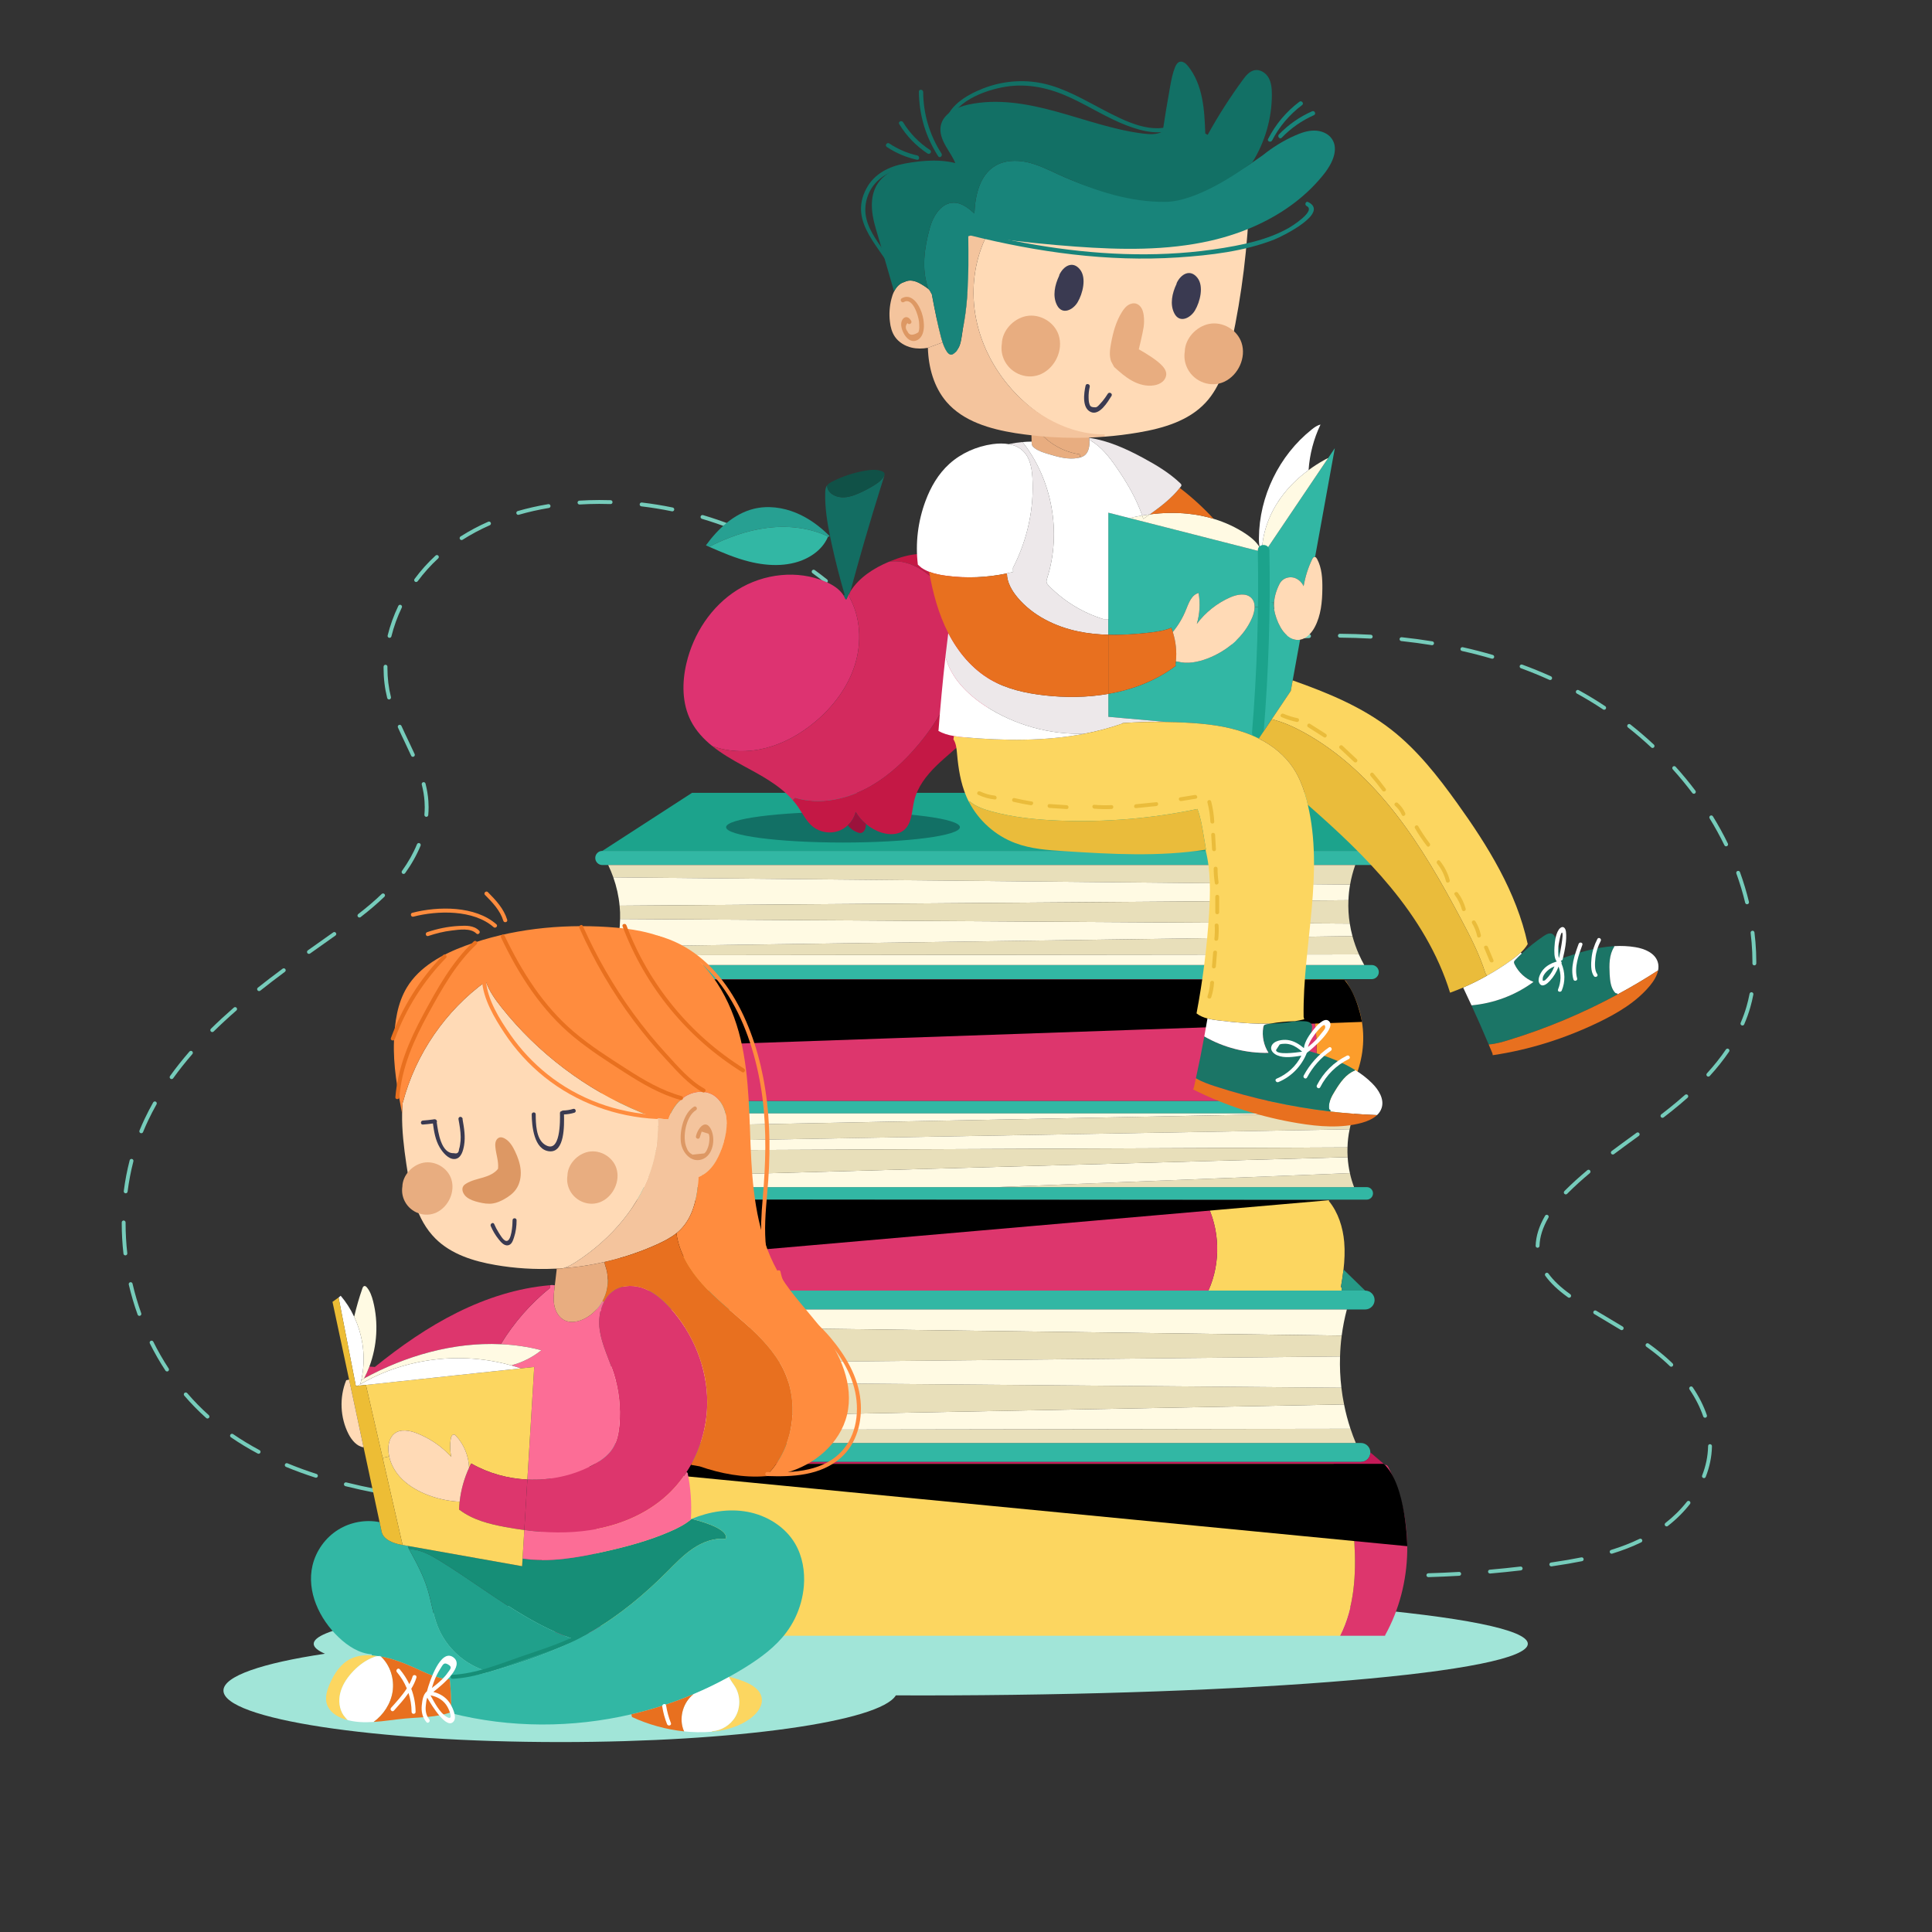 <?xml version="1.0" encoding="utf-8"?>
<!-- Generator: Adobe Illustrator 17.0.0, SVG Export Plug-In . SVG Version: 6.00 Build 0)  -->
<!DOCTYPE svg PUBLIC "-//W3C//DTD SVG 1.1//EN" "http://www.w3.org/Graphics/SVG/1.1/DTD/svg11.dtd">
<svg version="1.1" id="OBJECTS" xmlns="http://www.w3.org/2000/svg" xmlns:xlink="http://www.w3.org/1999/xlink" x="0px" y="0px"
	 width="500px" height="500px" viewBox="0 0 500 500" enable-background="new 0 0 500 500" xml:space="preserve">
<rect x="0" y="0" width="500" height="500" fill="#333333" stroke="none"/>
<g>
	<g>
		<g>
			<path fill="#76CCBB" d="M213.752,150.862c-0.109,0-0.219-0.036-0.311-0.109c-1.036-0.825-2.101-1.636-3.167-2.41
				c-0.223-0.162-0.273-0.475-0.11-0.698c0.162-0.224,0.475-0.273,0.698-0.11c1.077,0.783,2.154,1.603,3.202,2.437
				c0.216,0.172,0.251,0.487,0.08,0.703C214.045,150.797,213.899,150.862,213.752,150.862z"/>
		</g>
		<g>
			<path fill="#76CCBB" d="M113.281,388.869c-0.021,0-0.042-0.001-0.063-0.004c-2.901-0.369-5.514-0.735-7.989-1.119
				c-0.273-0.042-0.46-0.298-0.417-0.57c0.042-0.272,0.296-0.46,0.571-0.418c2.466,0.382,5.07,0.747,7.962,1.115
				c0.274,0.035,0.468,0.285,0.433,0.56C113.744,388.684,113.529,388.869,113.281,388.869z M97.372,386.372
				c-0.032,0-0.064-0.003-0.096-0.009c-2.731-0.532-5.385-1.119-7.887-1.744c-0.268-0.067-0.431-0.339-0.364-0.606
				c0.067-0.269,0.337-0.43,0.606-0.364c2.486,0.621,5.122,1.204,7.836,1.732c0.271,0.053,0.448,0.315,0.395,0.587
				C97.816,386.206,97.606,386.372,97.372,386.372z M81.765,382.433c-0.051,0-0.103-0.008-0.153-0.024
				c-2.646-0.852-5.201-1.788-7.598-2.782c-0.255-0.106-0.376-0.398-0.27-0.653c0.106-0.255,0.398-0.379,0.654-0.271
				c2.371,0.984,4.901,1.911,7.521,2.755c0.263,0.084,0.407,0.366,0.323,0.629C82.173,382.299,81.977,382.433,81.765,382.433z
				 M66.926,376.232c-0.08,0-0.16-0.019-0.235-0.059c-2.417-1.291-4.748-2.703-6.929-4.199c-0.228-0.156-0.286-0.467-0.129-0.695
				c0.156-0.226,0.468-0.284,0.695-0.129c2.15,1.475,4.45,2.868,6.834,4.141c0.244,0.131,0.336,0.434,0.206,0.677
				C67.278,376.137,67.105,376.232,66.926,376.232z M53.702,367.113c-0.119,0-0.237-0.042-0.333-0.127
				c-1.997-1.781-3.907-3.731-5.677-5.795c-0.18-0.209-0.156-0.524,0.054-0.705c0.21-0.178,0.526-0.155,0.705,0.055
				c1.742,2.029,3.62,3.947,5.584,5.699c0.206,0.184,0.224,0.5,0.04,0.706C53.976,367.056,53.839,367.113,53.702,367.113z
				 M43.234,354.936c-0.163,0-0.322-0.079-0.418-0.226c-1.472-2.236-2.83-4.603-4.035-7.032c-0.123-0.248-0.022-0.548,0.226-0.671
				c0.246-0.122,0.547-0.021,0.67,0.226c1.188,2.395,2.525,4.726,3.975,6.929c0.152,0.23,0.088,0.54-0.143,0.692
				C43.424,354.91,43.328,354.936,43.234,354.936z M36.082,340.547c-0.205,0-0.397-0.127-0.471-0.332
				c-0.905-2.53-1.674-5.146-2.285-7.776c-0.063-0.27,0.104-0.538,0.374-0.601c0.267-0.062,0.538,0.105,0.6,0.374
				c0.603,2.593,1.36,5.173,2.252,7.667c0.093,0.26-0.042,0.546-0.302,0.639C36.195,340.537,36.138,340.547,36.082,340.547z
				 M32.446,324.893c-0.251,0-0.467-0.188-0.496-0.443c-0.294-2.589-0.444-5.214-0.444-7.802l0.001-0.294
				c0.001-0.274,0.225-0.497,0.5-0.497c0.26,0.028,0.501,0.226,0.5,0.503l-0.001,0.291c0,2.547,0.147,5.134,0.437,7.686
				c0.031,0.274-0.166,0.522-0.44,0.554C32.484,324.892,32.465,324.893,32.446,324.893z M32.527,308.826
				c-0.021,0-0.042-0.001-0.063-0.004c-0.274-0.035-0.468-0.285-0.433-0.559c0.341-2.698,0.854-5.378,1.523-7.966
				c0.069-0.268,0.34-0.428,0.609-0.359c0.268,0.069,0.428,0.342,0.359,0.609c-0.658,2.547-1.163,5.186-1.499,7.841
				C32.991,308.641,32.776,308.826,32.527,308.826z M36.561,293.283c-0.063,0-0.126-0.012-0.188-0.037
				c-0.256-0.104-0.379-0.396-0.275-0.651c0.425-1.043,0.885-2.088,1.368-3.104c0.668-1.404,1.4-2.814,2.175-4.189
				c0.135-0.241,0.44-0.327,0.681-0.19c0.24,0.136,0.326,0.44,0.19,0.681c-0.764,1.355-1.484,2.745-2.143,4.129
				c-0.475,0.999-0.928,2.026-1.345,3.052C36.946,293.166,36.759,293.283,36.561,293.283z M44.41,279.265
				c-0.101,0-0.203-0.03-0.291-0.094c-0.224-0.161-0.276-0.474-0.115-0.697c1.523-2.123,3.215-4.257,5.029-6.343
				c0.183-0.208,0.497-0.23,0.706-0.049c0.208,0.181,0.23,0.497,0.049,0.705c-1.794,2.063-3.467,4.172-4.972,6.269
				C44.719,279.193,44.565,279.265,44.41,279.265z M54.933,267.101c-0.129,0-0.258-0.05-0.356-0.149
				c-0.194-0.196-0.191-0.514,0.006-0.707c1.831-1.802,3.829-3.647,5.937-5.484c0.207-0.183,0.523-0.162,0.706,0.049
				c0.182,0.208,0.16,0.523-0.048,0.705c-2.093,1.824-4.076,3.655-5.893,5.443C55.187,267.053,55.06,267.101,54.933,267.101z
				 M67.046,256.496c-0.147,0-0.293-0.064-0.392-0.189c-0.172-0.216-0.136-0.53,0.081-0.702c1.964-1.561,4.06-3.166,6.406-4.908
				c0.223-0.165,0.535-0.12,0.7,0.104c0.165,0.222,0.119,0.534-0.103,0.699c-2.337,1.736-4.424,3.335-6.38,4.889
				C67.265,256.461,67.155,256.496,67.046,256.496z M79.954,246.864c-0.156,0-0.31-0.072-0.407-0.209
				c-0.161-0.225-0.108-0.537,0.116-0.698c1.906-1.361,3.814-2.708,5.712-4.048l0.861-0.608c0.225-0.16,0.537-0.106,0.697,0.12
				c0.16,0.225,0.106,0.537-0.12,0.697l-0.862,0.609c-1.896,1.338-3.802,2.684-5.707,4.045
				C80.156,246.834,80.055,246.864,79.954,246.864z M93.022,237.453c-0.149,0-0.297-0.066-0.396-0.194
				c-0.169-0.218-0.129-0.532,0.089-0.702c2.35-1.82,4.337-3.52,6.075-5.196c0.199-0.191,0.516-0.186,0.707,0.013
				c0.192,0.199,0.186,0.515-0.013,0.707c-1.764,1.702-3.778,3.425-6.157,5.268C93.237,237.419,93.129,237.453,93.022,237.453z
				 M104.445,226.179c-0.101,0-0.204-0.031-0.292-0.095c-0.224-0.162-0.274-0.474-0.113-0.698c1.605-2.225,2.911-4.547,3.88-6.902
				c0.106-0.255,0.397-0.375,0.653-0.272c0.255,0.105,0.377,0.397,0.272,0.653c-0.999,2.427-2.343,4.817-3.994,7.106
				C104.753,226.107,104.6,226.179,104.445,226.179z M110.335,211.395c-0.015,0-0.029,0-0.044-0.002
				c-0.275-0.024-0.479-0.267-0.455-0.542c0.057-0.652,0.086-1.31,0.086-1.956c0-0.503-0.018-1.007-0.053-1.512
				c-0.099-1.414-0.333-2.836-0.717-4.346c-0.068-0.268,0.094-0.54,0.361-0.608c0.264-0.066,0.54,0.093,0.608,0.362
				c0.398,1.569,0.642,3.048,0.745,4.522c0.037,0.528,0.056,1.056,0.056,1.582c0,0.674-0.03,1.362-0.09,2.042
				C110.809,211.199,110.591,211.395,110.335,211.395z M106.859,195.868c-0.19,0-0.373-0.109-0.456-0.294
				c-0.534-1.18-1.095-2.355-1.656-3.532c-0.596-1.25-1.193-2.502-1.761-3.764c-0.113-0.252-0.001-0.548,0.251-0.661
				c0.25-0.114,0.547-0.001,0.661,0.251c0.564,1.255,1.158,2.5,1.751,3.743c0.564,1.183,1.127,2.364,1.664,3.55
				c0.114,0.251,0.002,0.548-0.25,0.662C106.998,195.854,106.928,195.868,106.859,195.868z M100.69,181.018
				c-0.224,0-0.428-0.151-0.484-0.378c-0.622-2.481-0.938-5.073-0.938-7.702l0.002-0.403c0.003-0.274,0.227-0.495,0.5-0.495
				c0.002,0,0.003,0,0.005,0c0.276,0.003,0.498,0.229,0.495,0.505l-0.002,0.392c0,2.547,0.305,5.056,0.907,7.458
				c0.067,0.268-0.095,0.54-0.363,0.606C100.771,181.013,100.73,181.018,100.69,181.018z M100.81,165.073
				c-0.04,0-0.08-0.005-0.121-0.015c-0.268-0.066-0.432-0.337-0.365-0.605c0.641-2.592,1.571-5.168,2.764-7.658
				c0.119-0.249,0.416-0.356,0.667-0.234c0.249,0.119,0.354,0.418,0.234,0.667c-1.164,2.427-2.07,4.939-2.695,7.465
				C101.239,164.921,101.035,165.073,100.81,165.073z M107.693,150.626c-0.104,0-0.208-0.032-0.297-0.098
				c-0.222-0.164-0.269-0.478-0.104-0.699c1.623-2.192,3.451-4.229,5.436-6.053c0.203-0.186,0.521-0.173,0.707,0.03
				c0.187,0.203,0.173,0.52-0.03,0.707c-1.938,1.782-3.724,3.771-5.309,5.912C107.997,150.556,107.847,150.626,107.693,150.626z
				 M203.856,143.992c-0.088,0-0.177-0.023-0.257-0.072c-2.271-1.367-4.637-2.656-7.031-3.832c-0.248-0.122-0.35-0.421-0.229-0.669
				c0.121-0.249,0.42-0.35,0.669-0.229c2.419,1.188,4.811,2.491,7.106,3.873c0.237,0.142,0.313,0.45,0.17,0.686
				C204.191,143.906,204.026,143.992,203.856,143.992z M119.457,139.762c-0.165,0-0.327-0.082-0.422-0.231
				c-0.148-0.233-0.081-0.542,0.152-0.69c2.231-1.424,4.642-2.709,7.165-3.821c0.253-0.112,0.547,0.004,0.659,0.256
				c0.111,0.253-0.003,0.548-0.256,0.659c-2.476,1.091-4.842,2.353-7.03,3.749C119.642,139.737,119.549,139.762,119.457,139.762z
				 M189.419,136.9c-0.061,0-0.122-0.011-0.182-0.034c-2.479-0.967-5.028-1.84-7.577-2.594c-0.265-0.079-0.416-0.356-0.337-0.622
				c0.079-0.265,0.358-0.415,0.622-0.337c2.575,0.762,5.15,1.644,7.656,2.622c0.257,0.101,0.384,0.39,0.284,0.647
				C189.807,136.779,189.618,136.9,189.419,136.9z M134.121,133.242c-0.217,0-0.417-0.142-0.48-0.361
				c-0.077-0.266,0.076-0.542,0.341-0.62c2.528-0.731,5.189-1.333,7.908-1.786c0.272-0.048,0.53,0.139,0.575,0.411
				c0.045,0.272-0.139,0.53-0.411,0.575c-2.681,0.447-5.303,1.039-7.794,1.76C134.214,133.236,134.167,133.242,134.121,133.242z
				 M173.994,132.334c-0.034,0-0.067-0.003-0.102-0.01c-2.609-0.538-5.269-0.969-7.904-1.281c-0.274-0.033-0.47-0.281-0.438-0.555
				c0.033-0.274,0.282-0.471,0.555-0.438c2.664,0.315,5.351,0.75,7.989,1.294c0.271,0.056,0.444,0.32,0.389,0.591
				C174.435,132.172,174.227,132.334,173.994,132.334z M149.97,130.565c-0.262,0-0.482-0.204-0.499-0.469
				c-0.017-0.275,0.192-0.513,0.468-0.53c1.646-0.102,3.332-0.156,5.012-0.161h0.268c0.939,0,1.878,0.015,2.816,0.043
				c0.276,0.009,0.493,0.239,0.484,0.516c-0.008,0.275-0.201,0.494-0.515,0.484c-0.928-0.029-1.856-0.043-2.785-0.043h-0.266
				c-1.659,0.005-3.325,0.059-4.952,0.159C149.991,130.564,149.98,130.565,149.97,130.565z"/>
		</g>
		<g>
			<path fill="#76CCBB" d="M125.355,390.262c-0.018,0-0.036-0.001-0.054-0.003c-1.322-0.143-2.648-0.287-3.979-0.436
				c-0.274-0.031-0.472-0.278-0.441-0.553c0.031-0.274,0.279-0.466,0.553-0.441c1.328,0.148,2.653,0.293,3.975,0.436
				c0.274,0.029,0.473,0.276,0.443,0.551C125.824,390.072,125.607,390.262,125.355,390.262z"/>
		</g>
	</g>
	<g>
		<g>
			<path fill="#76CCBB" d="M318.875,166.839c-0.246,0-0.461-0.183-0.494-0.434c-0.037-0.274,0.155-0.525,0.429-0.562
				c1.323-0.177,2.649-0.342,3.979-0.495c0.253-0.038,0.521,0.165,0.554,0.439c0.031,0.274-0.166,0.522-0.44,0.554
				c-1.322,0.152-2.643,0.317-3.96,0.493C318.92,166.837,318.897,166.839,318.875,166.839z"/>
		</g>
		<g>
			<path fill="#76CCBB" d="M361.671,408.274c-2.656,0-5.349-0.039-8.002-0.117c-0.276-0.009-0.493-0.238-0.485-0.515
				s0.232-0.505,0.515-0.485c2.644,0.078,5.326,0.117,7.973,0.117c0.276,0,0.5,0.224,0.5,0.5S361.947,408.274,361.671,408.274z
				 M369.658,408.159c-0.27,0-0.492-0.215-0.5-0.485c-0.008-0.276,0.21-0.507,0.485-0.515c2.634-0.076,5.314-0.192,7.966-0.347
				c0.271-0.025,0.512,0.194,0.528,0.47c0.017,0.276-0.194,0.513-0.47,0.528c-2.662,0.154-5.352,0.271-7.995,0.349
				C369.668,408.159,369.663,408.159,369.658,408.159z M385.603,407.23c-0.256,0-0.475-0.196-0.497-0.457
				c-0.024-0.274,0.18-0.517,0.455-0.541c2.626-0.229,5.295-0.501,7.933-0.81c0.267-0.027,0.521,0.165,0.555,0.439
				c0.031,0.274-0.165,0.522-0.439,0.555c-2.646,0.309-5.325,0.582-7.961,0.812C385.633,407.229,385.618,407.23,385.603,407.23z
				 M401.471,405.377c-0.246,0-0.46-0.182-0.494-0.433c-0.038-0.273,0.153-0.525,0.428-0.563l0.207-0.03
				c2.965-0.437,5.392-0.851,7.637-1.304c0.267-0.057,0.534,0.12,0.589,0.392c0.055,0.271-0.121,0.534-0.392,0.589
				c-2.263,0.456-4.705,0.873-7.687,1.313l-0.22,0.031C401.516,405.375,401.494,405.377,401.471,405.377z M417.092,402.1
				c-0.214,0-0.411-0.138-0.478-0.353c-0.082-0.264,0.066-0.544,0.33-0.625c2.695-0.832,5.105-1.77,7.367-2.866
				c0.249-0.12,0.547-0.017,0.668,0.232c0.12,0.248,0.017,0.547-0.232,0.668c-2.308,1.118-4.763,2.074-7.508,2.921
				C417.19,402.094,417.14,402.1,417.092,402.1z M431.323,395.033c-0.148,0-0.296-0.066-0.395-0.192
				c-0.17-0.218-0.131-0.532,0.087-0.702c2.112-1.646,3.987-3.506,5.573-5.526c0.172-0.219,0.486-0.252,0.702-0.085
				c0.218,0.171,0.255,0.485,0.085,0.702c-1.637,2.085-3.569,4.002-5.745,5.698C431.539,394.999,431.431,395.033,431.323,395.033z
				 M440.974,382.535c-0.061,0-0.123-0.011-0.183-0.034c-0.257-0.102-0.384-0.392-0.283-0.648c0.965-2.455,1.483-4.967,1.541-7.464
				l0.003-0.147c0.006-0.275,0.22-0.526,0.51-0.49c0.276,0.006,0.495,0.233,0.49,0.51l-0.003,0.149
				c-0.061,2.617-0.603,5.243-1.609,7.808C441.362,382.415,441.174,382.535,440.974,382.535z M441.264,366.91
				c-0.208,0-0.402-0.131-0.473-0.338c-0.808-2.357-1.999-4.708-3.542-6.987c-0.155-0.229-0.095-0.539,0.134-0.694
				c0.229-0.156,0.539-0.096,0.694,0.134c1.593,2.353,2.824,4.783,3.659,7.224c0.09,0.262-0.05,0.546-0.311,0.635
				C441.373,366.901,441.318,366.91,441.264,366.91z M432.522,353.709c-0.126,0-0.252-0.047-0.349-0.142
				c-0.58-0.564-1.184-1.12-1.794-1.649c-1.312-1.141-2.719-2.249-4.3-3.389c-0.225-0.161-0.275-0.474-0.113-0.697
				c0.161-0.226,0.475-0.276,0.697-0.113c1.606,1.157,3.037,2.284,4.372,3.444c0.624,0.542,1.241,1.109,1.835,1.688
				c0.198,0.192,0.202,0.51,0.01,0.707C432.782,353.658,432.652,353.709,432.522,353.709z M419.694,344.239
				c-0.089,0-0.179-0.023-0.26-0.073c-1.46-0.894-2.935-1.769-4.409-2.644c-0.815-0.483-1.63-0.967-2.442-1.454
				c-0.237-0.142-0.314-0.448-0.172-0.686c0.142-0.237,0.449-0.315,0.686-0.172c0.812,0.485,1.625,0.969,2.438,1.451
				c1.479,0.878,2.957,1.755,4.421,2.65c0.235,0.145,0.31,0.452,0.166,0.688C420.027,344.154,419.863,344.239,419.694,344.239z
				 M406.1,335.854c-0.102,0-0.203-0.03-0.291-0.094c-2.608-1.866-4.535-3.694-5.888-5.587c-0.161-0.225-0.109-0.537,0.115-0.698
				c0.224-0.159,0.537-0.109,0.697,0.116c1.289,1.802,3.139,3.554,5.657,5.356c0.225,0.16,0.276,0.473,0.115,0.697
				C406.409,335.782,406.256,335.854,406.1,335.854z M397.926,322.92c-0.004,0-0.009,0-0.013,0
				c-0.276-0.008-0.494-0.237-0.487-0.513c0.065-2.492,0.887-5.109,2.442-7.777c0.139-0.239,0.445-0.32,0.684-0.18
				c0.238,0.139,0.319,0.445,0.18,0.684c-1.47,2.521-2.245,4.977-2.306,7.299C398.419,322.704,398.196,322.92,397.926,322.92z
				 M405.222,309.111c-0.126,0-0.252-0.047-0.349-0.142c-0.198-0.192-0.202-0.51-0.01-0.707l0.334-0.336
				c1.683-1.676,3.515-3.339,5.6-5.084c0.212-0.178,0.526-0.149,0.705,0.063c0.177,0.212,0.148,0.527-0.063,0.705
				c-2.063,1.726-3.874,3.369-5.537,5.026l-0.321,0.323C405.481,309.06,405.351,309.111,405.222,309.111z M417.396,298.79
				c-0.151,0-0.302-0.069-0.4-0.2c-0.165-0.221-0.12-0.534,0.101-0.7c1.771-1.327,3.562-2.631,5.353-3.936l1.092-0.796
				c0.223-0.161,0.535-0.113,0.699,0.109c0.162,0.224,0.113,0.536-0.109,0.699l-1.093,0.796c-1.787,1.302-3.575,2.603-5.342,3.928
				C417.606,298.758,417.501,298.79,417.396,298.79z M430.243,289.291c-0.149,0-0.298-0.067-0.396-0.195
				c-0.168-0.219-0.127-0.532,0.092-0.701c0.659-0.508,1.314-1.021,1.965-1.539c1.472-1.173,2.877-2.354,4.178-3.51
				c0.204-0.182,0.522-0.165,0.706,0.042c0.184,0.206,0.165,0.522-0.042,0.706c-1.313,1.168-2.733,2.36-4.219,3.543
				c-0.654,0.522-1.313,1.039-1.979,1.551C430.457,289.257,430.349,289.291,430.243,289.291z M442.115,278.628
				c-0.12,0-0.241-0.043-0.337-0.131c-0.204-0.186-0.219-0.502-0.032-0.706c1.864-2.044,3.52-4.127,4.92-6.191
				c0.155-0.229,0.467-0.286,0.694-0.134c0.229,0.155,0.288,0.466,0.134,0.694c-1.428,2.104-3.113,4.226-5.01,6.305
				C442.386,278.573,442.251,278.628,442.115,278.628z M450.941,265.402c-0.066,0-0.134-0.013-0.198-0.041
				c-0.254-0.109-0.37-0.403-0.261-0.657c0.598-1.384,1.107-2.8,1.516-4.21c0.309-1.063,0.573-2.175,0.789-3.307
				c0.052-0.271,0.311-0.448,0.585-0.397c0.271,0.052,0.449,0.313,0.397,0.585c-0.222,1.162-0.494,2.306-0.811,3.397
				c-0.42,1.45-0.944,2.906-1.559,4.328C451.319,265.289,451.135,265.402,450.941,265.402z M454.025,249.838
				c-0.001,0-0.002,0-0.003,0c-0.276-0.002-0.499-0.226-0.497-0.502l0.002-0.481c0-1.582-0.071-3.246-0.213-4.946
				c-0.07-0.83-0.154-1.656-0.254-2.479c-0.033-0.274,0.162-0.523,0.436-0.557c0.267-0.031,0.523,0.162,0.557,0.437
				c0.102,0.835,0.188,1.674,0.258,2.516c0.144,1.729,0.217,3.42,0.217,5.03l-0.002,0.484
				C454.523,249.614,454.3,249.838,454.025,249.838z M452.138,234.019c-0.227,0-0.431-0.154-0.486-0.383
				c-0.609-2.532-1.379-5.085-2.285-7.588c-0.095-0.26,0.04-0.546,0.3-0.641c0.257-0.093,0.546,0.04,0.64,0.3
				c0.92,2.538,1.699,5.126,2.318,7.694c0.064,0.269-0.101,0.539-0.369,0.604C452.216,234.015,452.176,234.019,452.138,234.019z
				 M446.722,219.027c-0.185,0-0.363-0.104-0.449-0.281c-1.144-2.35-2.431-4.689-3.825-6.955c-0.145-0.235-0.071-0.543,0.164-0.688
				c0.231-0.144,0.542-0.073,0.688,0.164c1.412,2.293,2.715,4.663,3.872,7.042c0.121,0.248,0.018,0.547-0.23,0.668
				C446.87,219.011,446.796,219.027,446.722,219.027z M438.37,205.431c-0.151,0-0.301-0.069-0.399-0.199
				c-1.575-2.092-3.277-4.154-5.057-6.126c-0.186-0.205-0.169-0.521,0.036-0.706c0.205-0.186,0.521-0.169,0.706,0.036
				c1.8,1.995,3.521,4.079,5.113,6.195c0.166,0.221,0.122,0.534-0.099,0.7C438.581,205.399,438.475,205.431,438.37,205.431z
				 M427.683,193.575c-0.122,0-0.245-0.044-0.342-0.135c-1.92-1.794-3.948-3.536-6.027-5.177c-0.217-0.171-0.254-0.485-0.083-0.702
				c0.172-0.216,0.486-0.253,0.702-0.083c2.102,1.659,4.15,3.418,6.092,5.231c0.201,0.188,0.212,0.505,0.023,0.707
				C427.95,193.522,427.817,193.575,427.683,193.575z M415.156,183.684c-0.096,0-0.191-0.027-0.276-0.083
				c-2.2-1.461-4.486-2.846-6.794-4.116c-0.242-0.133-0.33-0.437-0.197-0.679c0.135-0.243,0.439-0.329,0.68-0.197
				c2.332,1.283,4.642,2.683,6.864,4.159c0.23,0.153,0.293,0.463,0.141,0.693C415.476,183.606,415.317,183.684,415.156,183.684z
				 M401.18,175.988c-0.069,0-0.139-0.014-0.205-0.044c-2.387-1.076-4.863-2.086-7.36-3.002c-0.26-0.095-0.393-0.382-0.298-0.642
				c0.096-0.259,0.385-0.393,0.642-0.297c2.521,0.925,5.02,1.944,7.427,3.029c0.252,0.114,0.364,0.41,0.251,0.662
				C401.552,175.878,401.37,175.988,401.18,175.988z M386.198,170.477c-0.046,0-0.094-0.006-0.141-0.02
				c-2.501-0.731-5.093-1.398-7.703-1.983c-0.27-0.061-0.438-0.328-0.379-0.597c0.061-0.269,0.324-0.438,0.598-0.378
				c2.631,0.59,5.243,1.262,7.766,1.999c0.265,0.078,0.417,0.355,0.339,0.62C386.614,170.335,386.415,170.477,386.198,170.477z
				 M370.621,166.973c-0.027,0-0.054-0.002-0.081-0.006c-2.573-0.419-5.228-0.776-7.889-1.06c-0.275-0.029-0.474-0.275-0.444-0.55
				s0.292-0.472,0.55-0.444c2.68,0.286,5.353,0.645,7.943,1.067c0.272,0.044,0.458,0.301,0.413,0.574
				C371.073,166.799,370.861,166.973,370.621,166.973z M330.796,165.58c-0.259,0-0.478-0.199-0.498-0.462
				c-0.021-0.275,0.186-0.516,0.461-0.537c2.686-0.206,5.375-0.358,7.995-0.452c0.269-0.024,0.508,0.206,0.518,0.481
				c0.01,0.276-0.206,0.508-0.482,0.518c-2.605,0.093-5.282,0.245-7.954,0.45C330.822,165.58,330.809,165.58,330.796,165.58z
				 M354.743,165.267c-0.009,0-0.019,0-0.027-0.001c-2.602-0.144-5.28-0.229-7.961-0.25c-0.276-0.002-0.498-0.228-0.496-0.504
				c0.002-0.275,0.226-0.496,0.5-0.496c0.001,0,0.003,0,0.004,0c2.696,0.022,5.391,0.106,8.008,0.252
				c0.276,0.015,0.487,0.251,0.472,0.527C355.227,165.061,355.007,165.267,354.743,165.267z"/>
		</g>
		<g>
			<path fill="#76CCBB" d="M345.601,407.803c-0.01,0-0.02,0-0.029-0.001c-1.333-0.078-2.666-0.166-3.998-0.264
				c-0.276-0.021-0.482-0.26-0.463-0.535c0.021-0.276,0.281-0.482,0.535-0.463c1.328,0.098,2.655,0.186,3.984,0.264
				c0.275,0.016,0.486,0.253,0.47,0.528C346.085,407.597,345.865,407.803,345.601,407.803z"/>
		</g>
	</g>
</g>
<path fill="#A1E5D8" d="M395.399,425.415c0,7.38-70.34,13.36-157.11,13.36c-2.16,0-4.3,0-6.44-0.02
	c-4.09,6.78-41.4,12.09-86.82,12.09c-48.16,0-87.2-5.97-87.2-13.33c0-3.74,10.06-7.11,26.27-9.53c-1.91-0.83-2.91-1.69-2.91-2.57
	c0-7.39,70.34-13.37,157.1-13.37C325.059,412.045,395.399,418.025,395.399,425.415z"/>
<g>
	<g>
		<path fill="#32B7A4" d="M350.733,223.872h-193.33h-1.52c-1.01,0-1.83-0.83-1.83-1.83c0-1.01,0.82-1.83,1.83-1.83h200.2
			c1.01,0,1.83,0.82,1.83,1.83c0,1-0.82,1.83-1.83,1.83H350.733z"/>
		<polygon fill="#1CA38C" points="356.083,220.212 155.883,220.212 179.103,205.182 340.743,205.182 		"/>
		<path fill="#32B7A4" d="M169.273,253.402h-12.39h-2.09c-1.01,0-1.83-0.82-1.83-1.83c0-1.01,0.82-1.83,1.83-1.83h2.39h195.88h1.93
			c1.01,0,1.84,0.82,1.84,1.83c0,1.01-0.83,1.83-1.84,1.83h-19.28H169.273z"/>
		<path fill="#FFFAE3" d="M353.063,249.742h-195.88c0.68-0.78,1.17-1.63,1.54-2.53l192.96-0.22
			C352.103,247.922,352.553,248.842,353.063,249.742z"/>
		<path fill="#E8DFBA" d="M351.683,246.992l-192.96,0.22c0.32-0.74,0.56-1.5,0.76-2.26l190.53-2.69
			C350.443,243.862,351.003,245.442,351.683,246.992z"/>
		<path fill="#E8DFBA" d="M157.403,223.872h193.33c-0.59,1.66-1.03,3.35-1.33,5.06l-190.68-1.88
			C158.343,225.982,157.903,224.922,157.403,223.872z"/>
		<path fill="#FFFAE3" d="M350.013,242.262l-190.53,2.69c0.63-2.34,0.96-4.73,1-7.12l188.84,1.2
			C349.493,240.122,349.723,241.192,350.013,242.262z"/>
		<path fill="#FFFAE3" d="M158.723,227.052l190.68,1.88c-0.24,1.34-0.38,2.69-0.43,4.04l-188.48,1.42l-0.14,0.01
			C160.123,231.922,159.573,229.462,158.723,227.052z"/>
		<path fill="#E8DFBA" d="M349.323,239.032l-188.84-1.2c0.03-1.14-0.01-2.29-0.13-3.43l0.14-0.01l188.48-1.42
			C348.883,234.992,349.003,237.022,349.323,239.032z"/>
	</g>
	<g>
		<path fill="#32B7A4" d="M258.003,307.222h92.43h3.28c0.89,0,1.62,0.73,1.62,1.62c0,0.89-0.73,1.62-1.62,1.62h-161.56h-27.43
			h-12.56c-0.89,0-1.61-0.73-1.61-1.62c0-0.89,0.72-1.62,1.61-1.62h2.62H258.003z"/>
		<path fill="#32B7A4" d="M353.423,284.912c0.89,0,1.62,0.72,1.62,1.61c0,0.89-0.73,1.62-1.62,1.62h-2.94
			c0.02-0.07,0.04-0.13,0.07-0.2l-10.25,0.2h-186.16h-2.26c-0.89,0-1.62-0.73-1.62-1.62c0-0.89,0.73-1.61,1.62-1.61h4.7h0.24h10.45
			h170.03h10.4h4.35H353.423z"/>
		<path fill="#E8DFBA" d="M340.303,288.142h10.18c-0.52,1.34-0.92,2.72-1.2,4.12l-193.9,3.42c-0.11-1.31-0.29-2.62-0.54-3.92
			L340.303,288.142z"/>
		<path fill="#E8DFBA" d="M350.433,307.222h-92.43l91.35-3.61C349.623,304.832,349.983,306.042,350.433,307.222z"/>
		<path fill="#FFFAE3" d="M349.353,303.612l-91.35,3.61h-103.22v-0.39c0.13-0.66,0.25-1.32,0.34-1.98l193.59-5.38h0.06
			C348.853,300.862,349.053,302.252,349.353,303.612z"/>
		<path fill="#FFFAE3" d="M155.383,295.682l193.9-3.42c-0.33,1.54-0.51,3.11-0.55,4.69h-0.02l-193.19,0.83
			C155.493,297.082,155.453,296.382,155.383,295.682z"/>
		<path fill="#E8DFBA" d="M348.773,299.472h-0.06l-193.59,5.38c0.35-2.34,0.48-4.71,0.4-7.07l193.19-0.83h0.02
			C348.703,297.792,348.713,298.632,348.773,299.472z"/>
		<path fill="#FFFAE3" d="M340.303,288.142l-185.46,3.62c-0.19-1.01-0.43-2.02-0.7-3.02v-0.6H340.303z"/>
	</g>
	<g>
		<path fill="#FCD660" d="M347.883,321.462c0.2,2.36,0.09,4.73-0.18,7.09c-0.17,1.46-0.4,2.92-0.65,4.37
			c-0.02,0.13,0.02,0.31,0.15,0.31v0.77h-34.47c3.27-7.22,3.01-15.96-0.69-22.98v-0.41h31.88v0.22
			C346.343,313.812,347.553,317.642,347.883,321.462z"/>
		<path fill="#DD366D" d="M312.043,311.022c3.7,7.02,3.96,15.76,0.69,22.98h-123.23c-0.97-3.13-1.3-6.44-0.96-9.7
			c0.21-1.97,0.65-3.9,1.15-5.81c0.7-2.65,1.5-5.28,2.41-7.88h119.94V311.022z"/>
		<path fill="#FCD660" d="M192.103,310.612c-0.91,2.6-1.71,5.23-2.41,7.88c-0.5,1.91-0.94,3.84-1.15,5.81
			c-0.34,3.26-0.01,6.57,0.96,9.7h-28.26v-0.4c-0.47-1.79-0.76-3.63-0.88-5.47c-0.4-6.15,1.12-12.42,4.36-17.67h27.43
			C192.133,310.512,192.123,310.562,192.103,310.612z"/>
	</g>
	<g>
		<path fill="#FC9D2B" d="M347.843,253.712c0.28,0,0.51,0.24,0.65,0.46c6.02,9.34,5.72,20.98-0.79,30.12v0.62h-10.4v-0.53
			c3.3-5.1,3.74-11.03,3.3-16.72c-0.38-4.93-1.44-9.98-4.81-14.15h12.05V253.712z"/>
		<path fill="#DD366D" d="M340.603,267.662c0.44,5.69,0,11.62-3.3,16.72v0.53h-170.03c-2.64-8.99-2.63-18.44,0.02-27.42
			c0.41-1.38,0.9-2.79,1.89-3.98h166.61C339.163,257.682,340.223,262.732,340.603,267.662z"/>
		<path fill="#FC9D2B" d="M156.793,253.512h12.39c-0.99,1.19-1.48,2.6-1.89,3.98c-2.65,8.98-2.66,18.43-0.02,27.42h-10.45h-0.24
			v-0.65c-1-1.07-1.45-2.37-1.83-3.65c-2.05-7.04-2.22-14.41-0.49-21.5C154.743,257.152,155.383,255.172,156.793,253.512z"/>
	</g>
	<g>
		<path fill="#32B7A4" d="M348.563,338.892h-193.33h-0.91c-1.34,0-2.44-1.1-2.44-2.44v-0.01c0-1.34,1.1-2.44,2.44-2.44h6.92h28.26
			h123.23h34.47h6.09c1.35,0,2.45,1.1,2.45,2.44v0.01c0,1.34-1.1,2.44-2.45,2.44H348.563z"/>
		<path fill="#32B7A4" d="M155.023,373.442h195.86h1.33c1.34,0,2.44,1.11,2.44,2.45c0,0.68-0.27,1.29-0.72,1.73
			c-0.44,0.45-1.05,0.72-1.72,0.72h-193.63h-5.34c-1.35,0-2.45-1.1-2.45-2.45c0-0.67,0.27-1.28,0.72-1.73
			c0.44-0.44,1.05-0.72,1.73-0.72H155.023z"/>
		<path fill="#269986" d="M347.203,333.232c-0.13,0-0.17-0.18-0.15-0.31c0.25-1.45,0.48-2.91,0.65-4.37l5.59,5.45h-6.09V333.232z"/>
		<path fill="#E8DFBA" d="M350.883,373.442h-195.86c0.67-1.04,1.16-2.19,1.53-3.38h0.01l192.94-0.29h0.01
			C349.923,371.012,350.373,372.232,350.883,373.442z"/>
		<path fill="#FFFAE3" d="M349.503,369.772l-192.94,0.29c0.31-0.99,0.55-2,0.75-3.01l190.53-3.59
			C348.263,365.602,348.823,367.712,349.503,369.772z"/>
		<path fill="#FFFAE3" d="M155.233,338.892h193.33c-0.59,2.22-1.03,4.48-1.33,6.76l-190.68-2.51
			C156.173,341.712,155.733,340.292,155.233,338.892z"/>
		<path fill="#E8DFBA" d="M347.843,363.462l-190.53,3.59c0.63-3.13,0.96-6.32,1-9.51l188.84,1.61
			C347.323,360.592,347.553,362.032,347.843,363.462z"/>
		<path fill="#E8DFBA" d="M156.553,343.142l190.68,2.51c-0.24,1.79-0.38,3.59-0.43,5.4l-188.48,1.9l-0.14,0.01
			C157.953,349.642,157.403,346.352,156.553,343.142z"/>
		<path fill="#FFFAE3" d="M347.153,359.152l-188.84-1.61c0.03-1.53-0.01-3.06-0.13-4.58l0.14-0.01l188.48-1.9
			C346.713,353.752,346.833,356.462,347.153,359.152z"/>
		<path fill="#269986" d="M161.243,333.602v0.4h-6.92l6.04-5.87C160.483,329.972,160.773,331.812,161.243,333.602z"/>
	</g>
	<g>
		<path fill="#DD366D" d="M359.363,379.792c6.76,13.45,6.41,30.23-0.89,43.39v0.15h-11.66v-0.03c3.71-7.34,4.19-15.88,3.7-24.08
			c-0.43-7.09-1.61-14.38-5.39-20.38h12.99l0.36,0.31C358.853,379.012,359.183,379.432,359.363,379.792z"/>
		<path fill="#C41A58" d="M345.123,378.842h-186.88c0.1-0.17,0.22-0.34,0.34-0.5h193.63c0.67,0,1.28-0.27,1.72-0.72
			c0.45-0.44,0.72-1.05,0.72-1.73l3.46,2.95H345.123z"/>
		<path fill="#FCD660" d="M350.513,399.222c0.49,8.2,0.01,16.74-3.7,24.08v0.03h-190.88c-2.8-12.72-2.73-26.05,0.19-38.75
			c0.45-1.99,1.01-4.03,2.12-5.74h186.88C348.903,384.842,350.083,392.132,350.513,399.222z"/>
		<path fill="#C41A58" d="M158.583,378.342c-0.12,0.16-0.24,0.33-0.34,0.5h-13.91c0.07-0.1,0.14-0.21,0.21-0.31l6.25-2.64
			c0,1.35,1.1,2.45,2.45,2.45H158.583z"/>
		<path fill="#DD366D" d="M144.333,378.842h13.91c-1.11,1.71-1.67,3.75-2.12,5.74c-2.92,12.7-2.99,26.03-0.19,38.75h-11.61
			l-0.22-0.2c-1.12-1.54-1.63-3.41-2.05-5.26c-2.31-10.14-2.5-20.75-0.56-30.96C142.033,384.082,142.763,381.232,144.333,378.842z"
			/>
	</g>
	<path d="M144.333,378.842l219.868,21.312c0,0-0.188-15.912-6.088-21.312H144.333z"/>
	<path d="M343.923,310.612l-183.623,15.986c0,0-0.101-9.348,4.423-16.136L343.923,310.612z"/>
	<path d="M156.793,253.512c0,0-3.818,3.264-3.604,17.882l199.283-6.923c0,0-1.18-7.189-4.63-10.959H156.793z"/>
</g>
<g>
	<g>
		<path fill="#168E77" d="M187.735,398.281c-2.962-0.311-5.923,0.808-8.388,2.485c-2.496,1.677-4.577,3.883-6.7,6.006
			c-5.809,5.809-12.157,11.142-19.25,15.284c-1.429,0.828-2.879,1.615-4.359,2.351c-4.463-1.47-8.657-3.521-12.726-5.871
			c-7.714-4.463-14.953-9.992-22.574-14.663c-2.33-1.439-4.846-2.827-7.58-2.941l-0.217,0.124c-0.104-0.176-0.197-0.362-0.3-0.538
			l0.072-0.414l29.408,5.229l0.124-1.967c6.917,1.025,14.01-0.207,20.855-1.74c5.861-1.305,11.701-2.848,17.21-5.24
			c2.03-0.87,4.018-1.874,5.695-3.303C189.765,395.827,187.735,398.281,187.735,398.281z"/>
		<path fill="#32B7A4" d="M208.041,410.437c-0.238,2.879-1.015,5.706-2.268,8.305c-0.642,1.315-1.408,2.578-2.288,3.748
			c-2.796,3.749-6.648,6.555-10.614,9.03c-1.367,0.849-2.744,1.657-4.152,2.433c-0.021-0.01-0.052-0.021-0.072-0.021
			c0,0.021,0.01,0.041,0.021,0.052c-2.972,1.646-6.037,3.127-9.174,4.453c-5.198,2.195-10.593,3.935-16.092,5.219
			c-15.284,3.572-31.417,3.572-46.639-0.28c0.01-0.093,0.01-0.186,0-0.28c0.041-2.827-0.072-5.654-0.362-8.481
			c-0.021-0.269-0.041-0.538-0.072-0.808l0.445-0.062c3.148,0.456,6.316-0.124,9.402-0.953c0.683-0.176,1.367-0.373,2.04-0.569
			c7.135-2.061,14.207-4.494,20.824-7.818c1.481-0.735,2.93-1.522,4.359-2.351c7.093-4.142,13.441-9.475,19.25-15.284
			c2.123-2.123,4.204-4.328,6.7-6.006c2.464-1.677,5.426-2.796,8.388-2.485c0,0,2.03-2.454-8.729-5.198
			c4.567-1.885,9.64-2.723,14.497-1.812c4.991,0.942,9.703,3.852,12.271,8.232C207.689,402.764,208.341,406.668,208.041,410.437z"/>
		<path fill="#FCD660" d="M88.905,443.909c0.083,0.124,0.967,1.214,1.112,1.265l-0.967-0.292c-1.947-0.652-3.831-1.905-4.453-3.842
			c-0.538-1.719,0.021-3.572,0.725-5.229c1.16-2.672,2.858-5.281,5.478-6.544c1.667-0.797,3.552-0.984,5.416-0.87
			c0.331,0.031,0.652,0.052,0.984,0.093c0.207,0.021,0.414,0.052,0.611,0.093c-0.632,0.083-1.263,0.321-1.843,0.59
			c-1.947,0.901-3.645,2.278-5.064,3.893c-1.305,1.481-2.392,3.21-2.858,5.136C87.579,440.129,87.797,442.262,88.905,443.909z"/>
		<path fill="#FFFFFF" d="M90.017,445.174c-0.145-0.052-1.029-1.141-1.112-1.265c-1.108-1.646-1.325-3.78-0.859-5.706
			c0.466-1.926,1.553-3.655,2.858-5.136c1.419-1.615,3.117-2.993,5.064-3.893c0.58-0.269,1.212-0.507,1.843-0.59
			c0.259,0.031,0.518,0.072,0.777,0.124c2.423,2.278,3.521,5.83,3.013,9.123c-0.497,3.127-2.361,5.944-4.908,7.808
			c-2.475,0.166-4.929,0.083-7.311-0.642c-0.114-0.031-0.217-0.072-0.331-0.114L90.017,445.174z"/>
		<path fill="#32B7A4" d="M116.397,434.62h-0.01c-3.272-0.166-6.285-1.729-9.268-3.075c-2.744-1.222-5.581-2.309-8.532-2.837
			c-0.062-0.062-0.114-0.114-0.176-0.166c-0.197,0-0.393,0.01-0.601,0.041c-0.197-0.041-0.404-0.073-0.611-0.093
			c-0.331-0.041-0.652-0.062-0.984-0.093l0.021-0.259c-3.262-0.217-6.213-2.143-8.584-4.401c-5.012-4.763-8.356-11.887-6.772-18.608
			c0.901-3.8,3.355-7.207,6.669-9.257c3.148-1.957,7.062-2.661,10.686-1.947l0.57,2.661c0.766,2.703,5.385,3.251,5.385,3.251
			l1.522,0.269l-0.072,0.414c0.104,0.176,0.197,0.362,0.3,0.538c1.833,3.334,3.655,6.71,4.753,10.355
			c0.953,3.127,1.367,6.42,2.568,9.464c2.185,5.571,7.083,10.013,12.84,11.649l0.072,0.269c-3.086,0.828-6.254,1.408-9.402,0.953
			l-0.445,0.062C116.356,434.082,116.376,434.351,116.397,434.62z"/>
		<path fill="#FCD660" d="M197.134,439.466c0.311,1.988-1.108,3.831-2.682,5.064c-2.899,2.247-6.513,3.293-10.2,3.635l-0.01-0.114
			c2.475-0.166,4.836-1.626,6.078-3.769c1.346-2.32,1.325-5.374-0.041-7.683c-0.518-0.88-1.222-1.667-1.615-2.609
			c0.021-0.01,0.041-0.021,0.052-0.031c1.336,0.321,2.641,0.735,3.914,1.243C194.649,435.997,196.803,437.323,197.134,439.466z"/>
		<path fill="#FFFFFF" d="M184.243,448.051l0.01,0.114c-1.263,0.114-2.537,0.155-3.8,0.124c-1.139-0.021-2.268-0.093-3.396-0.207
			c-0.124-0.238-0.228-0.497-0.311-0.746c-0.994-3.148,0.145-6.865,2.744-8.895c3.138-1.325,6.203-2.806,9.174-4.453
			c0.393,0.942,1.098,1.729,1.615,2.609c1.367,2.309,1.388,5.364,0.041,7.683C189.078,446.425,186.717,447.885,184.243,448.051z"/>
		<path fill="#E8701F" d="M176.746,447.336c0.083,0.249,0.186,0.507,0.311,0.746c-4.66-0.497-9.247-1.75-13.492-3.717l-0.166-0.704
			c5.498-1.284,10.893-3.024,16.092-5.219C176.891,440.471,175.752,444.188,176.746,447.336z"/>
		<path fill="#20A08B" d="M149.039,424.406c-6.617,3.324-13.689,5.757-20.824,7.818c-0.673,0.197-1.356,0.393-2.04,0.569
			l-0.072-0.269c-5.757-1.636-10.655-6.078-12.84-11.649c-1.201-3.044-1.615-6.337-2.568-9.464
			c-1.098-3.645-2.92-7.021-4.753-10.355l0.217-0.124c2.734,0.114,5.25,1.501,7.58,2.941c7.621,4.67,14.859,10.2,22.574,14.663
			C140.382,420.885,144.576,422.936,149.039,424.406z"/>
		<path fill="#E8701F" d="M116.397,434.62c0.29,2.827,0.404,5.654,0.362,8.481c-3.769,1.388-7.932,1.284-11.96,1.657
			c-2.692,0.249-5.405,0.714-8.108,0.88c2.547-1.864,4.411-4.68,4.908-7.808c0.507-3.293-0.59-6.845-3.013-9.123
			c2.951,0.528,5.788,1.615,8.532,2.837c2.982,1.346,5.995,2.91,9.268,3.075H116.397z"/>
		<path fill="#FFFFFF" d="M106.774,433.874c-0.199,0.673-0.494,1.335-0.842,1.986c-0.644-1.364-1.472-2.654-2.483-3.851
			c-0.43-0.51-1.16,0.226-0.732,0.732c1.095,1.297,1.944,2.715,2.569,4.219c-1.181,1.834-2.743,3.542-4.069,5.015
			c-0.445,0.494,0.285,1.229,0.732,0.732c1.24-1.377,2.626-2.91,3.776-4.558c0.503,1.554,0.78,3.188,0.796,4.888
			c0.006,0.666,1.042,0.668,1.035,0c-0.02-2.098-0.402-4.105-1.119-5.986c0.565-0.937,1.04-1.903,1.335-2.901
			C107.961,433.508,106.962,433.235,106.774,433.874z"/>
		<path fill="#FFFFFF" d="M112.148,437.868c2.577-2.005,8.195-6.771,5.166-8.962c-3.271-2.365-6.157,6.226-6.818,8.804
			c-1.013,0.812-1.209,2.375-1.339,3.595c-0.172,1.622,0.154,3.098,1.189,4.366c0.422,0.517,1.15-0.22,0.732-0.732
			c-0.843-1.033-1.021-2.273-0.879-3.564c0.057-0.516,0.13-1.368,0.366-2.028c1.23,2.124,5.178,8.627,6.927,6.027
			c0.797-1.185-0.538-3.871-1.205-4.804C115.244,439.114,113.794,438.279,112.148,437.868z M112.888,433.807
			c0.32-0.683,0.686-1.354,1.099-1.986c0.65-0.992,0.834-1.734,2-1.044c1.187,0.703,0.536,1.166-0.148,2.156
			c-0.44,0.636-0.956,1.205-1.506,1.747c-0.796,0.785-1.669,1.484-2.554,2.167C112.069,435.81,112.424,434.798,112.888,433.807z
			 M115.532,444.284c-1.78-1.116-3.062-3.633-4.12-5.53c1.863,0.343,3.477,1.311,4.422,3.038
			C116.344,442.724,117.505,445.521,115.532,444.284z"/>
		<path fill="#FFFFFF" d="M173.633,445.934c-0.585-1.48-0.998-2.997-1.245-4.569c-0.103-0.656-1.101-0.378-0.999,0.275
			c0.247,1.572,0.66,3.089,1.245,4.569C172.877,446.822,173.879,446.555,173.633,445.934z"/>
		<path fill="#168E77" d="M151.724,421.825c-5.297,3.202-11.35,4.96-17.161,6.989c-5.671,1.98-11.373,4.302-17.436,4.624
			c-0.663,0.035-0.667,1.071,0,1.035c6.165-0.328,11.943-2.647,17.711-4.661c5.895-2.058,12.033-3.843,17.409-7.093
			C152.817,422.375,152.297,421.479,151.724,421.825z"/>
	</g>
	<g>
		<path fill="#FFFFFF" d="M92.094,358.698l-4.473-22.895l0.549-0.466c1.377,1.615,2.537,3.417,3.438,5.343
			c2.413,5.053,3.138,10.924,1.916,16.392c-0.072,0.342-0.155,0.694-0.249,1.035l0.052,0.093c-0.259,0.145-0.507,0.29-0.756,0.445
			L92.094,358.698z"/>
		<path fill="#DD366D" d="M173.37,338.433c6.047,6.658,9.682,15.532,9.661,24.52c-0.01,5.623-1.491,11.235-4.214,16.143
			c-0.362,0.642-0.735,1.263-1.149,1.885c-1.419,2.206-3.106,4.235-5.053,6.016c-5.436,4.97-12.55,7.87-19.83,8.988
			c-5.654,0.88-11.411,0.725-17.096-0.021l0.797-13.068c5.892,0.28,11.867-0.994,17.055-3.811c1.936-1.056,3.811-2.351,5.001-4.204
			c1.16-1.802,1.574-3.987,1.76-6.13c0.393-4.473-0.114-9.029-1.481-13.316c-1.18-3.728-3.024-7.29-3.604-11.163
			c-0.362-2.475-0.062-5.188,1.067-7.362c0.642-1.243,1.553-2.309,2.775-3.044c2.33-1.408,5.343-1.336,7.859-0.311
			C169.445,334.571,171.547,336.425,173.37,338.433z"/>
		<path fill="#FC6D96" d="M178.837,393.159c0.052-0.031,0.104-0.052,0.166-0.072c-1.678,1.429-3.666,2.433-5.695,3.303
			c-5.509,2.392-11.349,3.935-17.21,5.24c-6.845,1.533-13.938,2.765-20.855,1.74l0.445-7.404c5.685,0.746,11.442,0.901,17.096,0.021
			c7.28-1.118,14.393-4.018,19.83-8.988c1.947-1.781,3.635-3.811,5.053-6.016l0.29,0.186c0.797,3.904,1.087,7.911,0.839,11.877
			L178.837,393.159z"/>
		<path fill="#FC6D96" d="M138.153,355.436l0.104-1.667l-3.479,0.373c-0.766-0.269-1.543-0.518-2.32-0.735l0.031-0.104
			c2.775-0.735,5.385-2.071,7.611-3.873c-3.448-0.891-6.958-1.398-10.49-1.553c3.365-5.561,7.725-10.531,12.788-14.611l-0.062-0.652
			c0.176-0.021,0.362-0.041,0.538-0.052l0.714,0.083c-0.021,0.135-0.041,0.269-0.052,0.404c-0.186,1.564-0.373,3.158-0.093,4.712
			c0.28,1.543,1.108,3.075,2.485,3.831c1.75,0.953,3.945,0.476,5.674-0.497c1.812-1.015,3.324-2.558,4.318-4.37l0.362,0.186
			c-1.129,2.175-1.429,4.888-1.067,7.362c0.58,3.873,2.423,7.435,3.604,11.163c1.367,4.287,1.874,8.843,1.481,13.316
			c-0.186,2.143-0.601,4.328-1.76,6.13c-1.191,1.854-3.065,3.148-5.001,4.204c-5.188,2.817-11.163,4.09-17.055,3.811
			L138.153,355.436z"/>
		<path fill="#DD366D" d="M142.336,332.614l0.062,0.652c-5.064,4.08-9.423,9.05-12.788,14.611
			c-12.188-0.57-24.593,2.962-35.393,8.864c0.528-0.994,0.984-2.019,1.377-3.075l1.419,0.104
			c6.658-5.374,13.71-10.314,21.373-14.114C125.872,335.938,133.99,333.318,142.336,332.614z"/>
		<path fill="#FCD660" d="M121.947,378.745c-0.197,0.362-0.373,0.735-0.549,1.098c-0.104-3.044-1.325-6.027-3.396-8.263
			c-0.124-0.124-0.259-0.259-0.425-0.311c-0.518-0.135-0.839,0.538-0.922,1.056c-0.238,1.564-0.207,3.158,0.114,4.701
			c-2.444-2.692-5.519-4.794-8.905-6.109c-1.885-0.735-4.194-1.16-5.778,0.083c-1.149,0.911-1.584,2.475-1.584,3.945
			c0,0.673,0.072,1.336,0.217,1.978l-1.688,0.383l-4.328-18.887l40.074-4.277l3.479-0.373l-1.771,29.128
			c-5.064-0.228-10.065-1.605-14.466-4.111L121.947,378.745z"/>
		<path fill="#DD366D" d="M121.399,379.843c0.176-0.362,0.352-0.735,0.549-1.098l0.072,0.041c4.401,2.506,9.402,3.883,14.466,4.111
			l-0.797,13.068c-1.636-0.207-3.262-0.466-4.877-0.766c-4.183-0.766-8.45-1.854-11.836-4.422l-0.176-0.104
			c0.031-0.683,0.083-1.357,0.155-2.03C119.286,385.61,120.115,382.628,121.399,379.843z"/>
		<path fill="#FCD660" d="M135.243,403.369l-0.124,1.967l-29.408-5.229l-1.522-0.269l-5.157-22.532l1.688-0.383
			c0.414,1.947,1.419,3.78,2.754,5.271c1.781,1.988,4.121,3.417,6.586,4.442c2.827,1.17,5.851,1.854,8.895,2.009
			c-0.072,0.673-0.124,1.346-0.155,2.03l0.176,0.104c3.386,2.568,7.652,3.655,11.836,4.422c1.615,0.3,3.241,0.559,4.877,0.766
			L135.243,403.369z"/>
		<path fill="#FFFFFF" d="M134.777,354.142l-40.074,4.277l-2.133,0.228c0.249-0.155,0.497-0.3,0.756-0.445
			c11.67-6.814,26.167-8.501,39.131-4.794C133.234,353.624,134.011,353.873,134.777,354.142z"/>
		<path fill="#FFFAE3" d="M129.61,347.877c3.531,0.155,7.041,0.663,10.49,1.553c-2.226,1.802-4.836,3.138-7.611,3.873l-0.031,0.104
			c-12.964-3.707-27.461-2.019-39.131,4.794l-0.052-0.093c0.093-0.342,0.176-0.694,0.249-1.035l0.072,0.01
			c0.207-0.114,0.414-0.228,0.621-0.342C105.017,350.839,117.422,347.308,129.61,347.877z"/>
		<path fill="#FFDAB6" d="M116.77,377.026c-0.321-1.543-0.352-3.138-0.114-4.701c0.083-0.518,0.404-1.191,0.922-1.056
			c0.166,0.052,0.3,0.186,0.425,0.311c2.071,2.237,3.293,5.219,3.396,8.263c-1.284,2.785-2.112,5.768-2.444,8.802
			c-3.044-0.155-6.068-0.839-8.895-2.009c-2.464-1.025-4.805-2.454-6.586-4.442c-1.336-1.491-2.34-3.324-2.754-5.271
			c-0.145-0.642-0.217-1.305-0.217-1.978c0-1.47,0.435-3.034,1.584-3.945c1.584-1.243,3.893-0.818,5.778-0.083
			C111.251,372.232,114.326,374.334,116.77,377.026z"/>
		<path fill="#EDBD35" d="M98.235,393.925l-4.142-19.364l-3.738-17.521h-0.01l-4.297-20.12l1.574-1.118l4.473,22.895l0.476-0.052
			l2.133-0.228l4.328,18.887l5.157,22.532c0,0-4.618-0.549-5.385-3.251L98.235,393.925z"/>
		<path fill="#FFFAE3" d="M96.567,336.777c1.408,5.55,1.035,11.535-0.973,16.889c-0.393,1.056-0.849,2.081-1.377,3.075
			c-0.207,0.114-0.414,0.228-0.621,0.342l-0.072-0.01c1.222-5.467,0.497-11.339-1.916-16.392l0.083-0.041
			c0.57-2.433,1.263-4.836,2.092-7.197c0.093-0.269,0.238-0.58,0.518-0.621c0.249-0.041,0.476,0.155,0.642,0.352
			C95.801,334.188,96.236,335.493,96.567,336.777z"/>
		<path fill="#FFDAB6" d="M90.355,357.041l3.738,17.521c-1.698-0.217-3.055-1.812-3.873-3.396
			c-2.195-4.266-2.433-9.506-0.621-13.958l0.746-0.166H90.355z"/>
	</g>
	<g>
		<path fill="#F4C49D" d="M180.774,304.594c-0.259,4.97-1.232,10.251-4.763,13.72c-0.3,0.3-0.621,0.58-0.953,0.839
			c-1.512,1.222-3.283,2.112-5.064,2.92c-4.359,1.967-8.916,3.479-13.575,4.525c-3.5,0.808-7.052,1.336-10.635,1.605
			c1.129-0.3,2.226-0.932,3.231-1.574c9.174-5.944,16.847-14.714,19.85-25.235c1.118-3.904,1.574-7.994,1.356-12.053
			c0.901,0.197,1.822,0.321,2.734,0.311c0.818-2.268,2.154-4.39,4.132-5.737c2.216-1.522,5.322-1.895,7.59-0.466
			c1.253,0.797,2.164,2.071,2.703,3.448c1.253,3.189,0.621,6.814-0.497,10.055C185.785,300.141,183.932,303.423,180.774,304.594z"/>
		<path fill="#FFDAB6" d="M168.866,301.394c-3.003,10.521-10.676,19.291-19.85,25.235c-1.004,0.642-2.102,1.274-3.231,1.574
			c-0.746,0.062-1.501,0.104-2.257,0.135c-5.126,0.228-10.272-0.083-15.325-0.963c-5.654-0.973-11.442-2.775-15.501-6.824
			c-4.981-4.95-6.513-12.322-7.538-19.27c-0.642-4.339-1.17-8.729-1.098-13.099c0.01-0.953,0.052-1.905,0.145-2.858h0.052
			c3.272-12.488,11.018-23.764,21.476-31.334c0.849,2.485,2.423,4.67,4.049,6.731c9.433,11.877,21.921,21.3,35.921,27.109
			c1.46,0.611,2.972,1.18,4.515,1.512C170.439,293.4,169.984,297.49,168.866,301.394z"/>
		<path fill="#E8AD80" d="M156.595,327.385c0.932,2.475,0.953,5.291,0.041,7.777c-0.197,0.538-0.435,1.056-0.714,1.564
			c-0.994,1.812-2.506,3.355-4.318,4.37c-1.729,0.973-3.925,1.45-5.674,0.497c-1.377-0.756-2.206-2.288-2.485-3.831
			c-0.28-1.553-0.093-3.148,0.093-4.712c0.01-0.135,0.031-0.269,0.052-0.404c0.145-1.325,0.311-2.651,0.466-3.987l0.01-0.259
			c0.58,0.052,1.149-0.031,1.719-0.197c3.583-0.269,7.135-0.797,10.635-1.605L156.595,327.385z"/>
		<path fill="#EFB484" d="M145.784,328.203c-0.57,0.166-1.139,0.249-1.719,0.197c-0.186,0-0.362-0.021-0.538-0.062
			C144.283,328.306,145.039,328.265,145.784,328.203z"/>
		<path fill="#DD9864" d="M128.889,302.485c0.217-1.895-0.538-3.79-0.694-5.716c-0.041-0.487-0.041-0.984,0.135-1.439
			c0.166-0.456,0.538-0.87,1.015-0.973c0.393-0.083,0.808,0.052,1.17,0.228c1.315,0.673,2.133,2.019,2.765,3.345
			c0.746,1.564,1.336,3.22,1.47,4.939c0.135,1.729-0.217,3.531-1.222,4.939c-0.787,1.108-1.926,1.916-3.117,2.578
			c-0.87,0.476-1.802,0.891-2.785,1.056c-1.263,0.207-2.558-0.01-3.8-0.321c-1.098-0.269-2.195-0.621-3.075-1.325
			c-0.859-0.694-1.45-1.978-0.818-2.879c0.186-0.259,0.456-0.456,0.735-0.621c1.356-0.828,2.951-1.139,4.473-1.595
			C126.559,304.276,128.009,303.634,128.889,302.485z"/>
		<path fill="#E8AD80" d="M116.792,305.14c-0.956-2.932-4.221-4.817-7.231-4.226c-2.846,0.559-5.355,3.221-5.428,6.16
			c-0.196,1.265-0.018,2.595,0.643,3.864c1.527,2.929,5.2,4.284,8.219,2.835C116.071,312.296,117.86,308.416,116.792,305.14z"/>
		<path fill="#E8AD80" d="M159.509,302.306c-0.956-2.932-4.221-4.817-7.231-4.226c-2.846,0.559-5.355,3.221-5.428,6.16
			c-0.196,1.265-0.018,2.595,0.643,3.864c1.527,2.929,5.2,4.284,8.219,2.835C158.788,309.462,160.577,305.582,159.509,302.306z"/>
		<path fill="#DD9864" d="M184.063,292.384c-1.398-3.007-3.47-0.46-3.954,1.677c-0.147,0.649,0.851,0.926,0.999,0.275
			c0.16-0.492,0.32-0.983,0.48-1.474c0.588,0.178,1.176,0.356,1.765,0.534c0.437,0.556,0.211,2.265,0.063,2.894
			c-0.15,0.638-0.574,1.842-1.168,2.213c-1.009,0.106-2.019,0.212-3.028,0.317c-0.775-0.408-1.285-1.006-1.529-1.792
			c-1.176-2.604-0.206-8.124,2.419-9.713c0.569-0.345,0.05-1.24-0.523-0.894c-2.706,1.638-3.803,6.485-3.338,9.434
			c0.391,2.482,2.632,5.137,5.411,4.195C184.565,299.065,185.204,294.838,184.063,292.384z"/>
		<path fill="#3A3A51" d="M132.653,315.786c0.007,0.907-0.217,5.805-1.763,5.346c-0.708-0.21-1.494-1.618-1.869-2.202
			c-0.438-0.681-0.799-1.399-1.118-2.142c-0.262-0.611-1.154-0.084-0.894,0.523c0.524,1.223,1.189,2.353,2.024,3.391
			c0.557,0.692,1.372,1.73,2.39,1.592c1.008-0.137,1.334-1.241,1.607-2.07c0.473-1.436,0.669-2.929,0.658-4.437
			C133.683,315.12,132.648,315.119,132.653,315.786z"/>
		<path fill="#3A3A51" d="M148.343,286.982c-0.862,0.264-1.732,0.401-2.633,0.418c-0.149,0.003-0.257,0.061-0.337,0.143
			c-0.24,0.029-0.464,0.197-0.458,0.509c0.036,1.69,0.247,10.925-3.958,8.144c-2.249-1.487-2.296-5.471-2.317-7.825
			c-0.006-0.666-1.041-0.63-1.035,0.038c0.026,2.917,0.566,9.2,4.599,9.551c3.963,0.345,3.823-6.764,3.755-9.544
			c0.912-0.036,1.811-0.176,2.686-0.444C149.282,287.777,148.982,286.786,148.343,286.982z"/>
		<path fill="#3A3A51" d="M119.717,289.729c0.041-0.12,0.03-0.258-0.072-0.399c-0.013-0.018-0.026-0.035-0.039-0.053
			c-0.347-0.478-1.054-0.193-0.946,0.399c0.275,1.519,0.55,3.049,0.566,4.598c0.007,0.651-0.042,1.285-0.152,1.927
			c-0.049,0.419-0.142,0.829-0.279,1.228c-0.045,0.901-0.488,1.236-1.33,1.007c-3.275,0.19-4.083-5.362-4.431-7.978
			c0.16-0.295-0.074-0.777-0.503-0.786c-0.117-0.024-0.235-0.017-0.336,0.027c-0.918,0.132-1.839,0.233-2.765,0.299
			c-0.661,0.047-0.666,1.083,0,1.035c0.873-0.062,1.742-0.161,2.609-0.278c0.288,2.129,0.644,4.297,1.746,6.172
			c0.736,1.251,2.238,3.141,3.897,3.024c1.679-0.119,2.191-2.196,2.422-3.54C120.486,294.191,120.113,291.924,119.717,289.729z"/>
	</g>
	<g>
		<path fill="#FF8C3E" d="M125.737,253.989c-10.458,7.569-18.204,18.846-21.476,31.334h-0.052c-0.093,0.953-0.135,1.905-0.145,2.858
			l0,0c-1.191-6.172-2.351-12.478-2.102-18.753c0.186-4.815,0.859-9.775,3.345-13.886c3.272-5.405,9.216-8.605,15.139-10.79
			c11.701-4.308,24.375-5.643,36.812-4.846c5.861,0.373,11.825,1.253,17.034,3.956c9.319,4.836,14.952,14.88,17.386,25.09
			c2.423,10.21,2.175,20.834,2.754,31.324c0.58,10.479,2.133,21.269,7.683,30.185c3.024,4.856,7.103,8.947,10.541,13.513
			c4.794,6.358,8.408,14.414,6.555,22.16c-1.771,7.393-8.398,12.995-15.739,14.994c-1.76,0.476-3.552,0.777-5.354,0.911
			c0.642-0.549,1.232-1.191,1.76-1.843c5.726-7.114,6.896-17.603,2.858-25.804c-2.257-4.587-5.913-8.346-9.734-11.753
			c-3.821-3.396-7.89-6.565-11.287-10.386c-3.314-3.707-6.006-8.18-6.658-13.099c0.331-0.259,0.652-0.538,0.953-0.839
			c3.531-3.469,4.504-8.75,4.763-13.72c3.158-1.17,5.012-4.453,6.109-7.642c1.118-3.241,1.75-6.865,0.497-10.055
			c-0.538-1.377-1.45-2.651-2.703-3.448c-2.268-1.429-5.374-1.056-7.59,0.466c-1.978,1.346-3.314,3.469-4.132,5.737
			c-0.911,0.01-1.833-0.114-2.734-0.311c-1.543-0.331-3.055-0.901-4.515-1.512c-14-5.809-26.488-15.232-35.921-27.109
			C128.16,258.659,126.586,256.474,125.737,253.989z"/>
		<path fill="#E8701F" d="M202.736,354.39c4.038,8.201,2.868,18.691-2.858,25.804c-0.528,0.652-1.118,1.294-1.76,1.843
			c-5.726,0.456-11.598-0.663-17.055-2.547l-2.247-0.393c2.723-4.908,4.204-10.521,4.214-16.143
			c0.021-8.988-3.614-17.862-9.661-24.52c-1.822-2.009-3.925-3.862-6.451-4.877c-2.516-1.025-5.53-1.098-7.859,0.311
			c-1.222,0.735-2.133,1.802-2.775,3.044l-0.362-0.186c0.28-0.507,0.518-1.025,0.714-1.564c0.911-2.485,0.891-5.302-0.041-7.777
			l-0.176-0.787c4.66-1.046,9.216-2.558,13.575-4.525c1.781-0.808,3.552-1.698,5.064-2.92c0.652,4.919,3.345,9.392,6.658,13.099
			c3.396,3.821,7.466,6.99,11.287,10.386C196.824,346.044,200.479,349.803,202.736,354.39z"/>
		<path fill="#E8701F" d="M176.395,283.676c-5.148-1.433-9.703-4.114-14.165-6.981c-4.7-3.02-9.458-6.036-13.722-9.66
			c-7.921-6.731-13.501-15.607-17.938-24.906c-0.287-0.601-1.18-0.076-0.894,0.523c4.615,9.671,10.478,18.849,18.826,25.722
			c4.146,3.414,8.694,6.316,13.207,9.216c4.538,2.916,9.183,5.629,14.413,7.086C176.763,284.853,177.037,283.855,176.395,283.676z"
			/>
		<path fill="#E8701F" d="M182.354,281.775c-3.819-2.097-6.949-5.821-9.867-9.006c-3.062-3.343-5.937-6.856-8.607-10.52
			c-5.136-7.05-9.48-14.632-13.034-22.596c-0.271-0.607-1.164-0.081-0.894,0.523c3.795,8.503,8.495,16.571,14.088,24.02
			c2.598,3.46,5.37,6.787,8.316,9.957c2.833,3.048,5.786,6.492,9.476,8.517C182.416,282.99,182.939,282.096,182.354,281.775z"/>
		<path fill="#E8701F" d="M192.56,276.562c-13.913-8.667-24.667-21.758-30.444-37.101c-0.233-0.618-1.234-0.35-0.999,0.275
			c5.876,15.604,16.766,28.903,30.92,37.72C192.605,277.81,193.125,276.914,192.56,276.562z"/>
		<path fill="#E8701F" d="M122.607,243.64c-5.638,5.278-9.446,12.221-13.081,18.95c-3.612,6.688-6.601,13.713-7.201,21.367
			c-0.052,0.664,0.984,0.661,1.035,0c0.61-7.778,3.793-14.893,7.502-21.657c3.498-6.378,7.117-12.91,12.477-17.929
			C123.826,243.916,123.093,243.185,122.607,243.64z"/>
		<path fill="#E8701F" d="M114.692,247.176c-5.994,6.155-10.557,13.408-13.525,21.47c-0.231,0.626,0.77,0.896,0.999,0.275
			c2.906-7.891,7.392-14.989,13.259-21.013C115.89,247.43,115.158,246.697,114.692,247.176z"/>
		<path fill="#FF8C3E" d="M169.955,288.549c-10.269-0.501-20.264-4.108-28.315-10.547c-3.638-2.909-6.857-6.35-9.523-10.169
			c-2.786-3.992-6.048-9.176-6.343-14.132c-0.039-0.662-1.075-0.667-1.035,0c0.286,4.792,3.191,9.705,5.783,13.626
			c2.847,4.306,6.357,8.179,10.386,11.407c8.27,6.626,18.487,10.336,29.047,10.851C170.621,289.617,170.62,288.581,169.955,288.549z
			"/>
		<path fill="#FF8C3E" d="M201.677,332.882c-5.27-8.296-3.511-18.207-2.855-27.445c0.635-8.938,0.386-17.986-1.345-26.796
			c-2.982-15.182-11.058-32.153-27.249-36.489c-0.644-0.173-0.919,0.826-0.275,0.999c17.584,4.708,25.183,24.445,27.345,40.776
			c1.163,8.783,0.844,17.564,0.082,26.362c-0.684,7.903-1.019,16.153,3.404,23.115C201.139,333.966,202.035,333.447,201.677,332.882
			z"/>
		<path fill="#FF8C3E" d="M222.699,362.405c-0.619-6.164-3.884-11.606-7.802-16.262c-4.465-5.306-11.483-9.848-12.908-17.034
			c-0.13-0.653-1.128-0.377-0.999,0.275c1.024,5.162,4.815,8.786,8.394,12.363c4.708,4.705,9.34,9.931,11.387,16.398
			c1.753,5.535,1.38,12.185-2.404,16.819c-4.77,5.841-12.855,6.26-19.809,5.999c-0.666-0.025-0.665,1.011,0,1.035
			c6.566,0.246,13.785-0.115,18.983-4.671C221.743,373.647,223.243,367.817,222.699,362.405z"/>
		<path fill="#FF8C3E" d="M128.47,239.211c-5.5-4.835-15.113-4.705-21.765-2.98c-0.645,0.167-0.371,1.166,0.275,0.999
			c6.249-1.621,15.566-1.85,20.758,2.713C128.236,240.381,128.971,239.652,128.47,239.211z"/>
		<path fill="#FF8C3E" d="M131.261,238.029c-0.89-2.883-2.925-5.053-5.007-7.149c-0.47-0.473-1.203,0.259-0.732,0.732
			c1.95,1.963,3.906,3.988,4.741,6.692C130.459,238.939,131.459,238.668,131.261,238.029z"/>
		<path fill="#FF8C3E" d="M124.007,240.862c-1.417-1.43-3.398-1.325-5.294-1.227c-2.791,0.144-5.508,0.717-8.156,1.601
			c-0.629,0.21-0.359,1.21,0.275,0.998c1.979-0.661,3.989-1.167,6.065-1.412c1.885-0.222,4.899-0.72,6.377,0.772
			C123.745,242.068,124.477,241.336,124.007,240.862z"/>
	</g>
</g>
<g>
	<ellipse fill="#127065" cx="218.17" cy="214.076" rx="30.256" ry="3.972"/>
	<g>
		<path fill="#DD3371" d="M219.73,154.354c2.99,5.28,3.34,11.85,1.54,17.65c-1.83,5.87-5.7,10.97-10.43,14.9
			c-3.68,3.05-7.94,5.47-12.57,6.67c-4.56,1.18-9.5,1.14-13.93-0.49c-2.27-1.82-4.22-3.94-5.55-6.53c-2.3-4.52-2.31-9.92-1.15-14.86
			c1.8-7.71,6.47-14.83,13.18-19.03c3.41-2.13,7.34-3.45,11.34-3.83c3.87-0.37,7.81,0.15,11.4,1.67c1.87,0.78,3.72,1.93,4.77,3.61
			c0.2,0.3,0.36,0.61,0.49,0.94l0.23,0.04c0.28-0.71,0.63-1.39,1.03-2.03C219.96,153.494,219.84,153.924,219.73,154.354z"/>
		<path fill="#136D62" d="M228.81,123.314c-0.31,0.99-0.63,1.97-0.93,2.96c-2.78,8.88-5.39,17.81-7.8,26.79
			c-0.4,0.64-0.75,1.32-1.03,2.03l-0.23-0.04c-0.13-0.33-0.29-0.64-0.49-0.94l0.27-0.17c-1.29-4.41-2.43-8.87-3.41-13.36
			c-0.12-0.57-0.25-1.15-0.36-1.72v-0.01c-0.77-3.71-1.35-7.46-1.27-11.24c0.01-0.67,0.06-1.37,0.43-1.92
			c0.02-0.03,0.04-0.05,0.07-0.08l0.03,0.02c-0.08,0.74,0.34,1.46,0.9,1.96c0.96,0.86,2.32,1.18,3.61,1.1
			c1.29-0.08,2.53-0.53,3.71-1.05c1.35-0.59,2.66-1.28,3.92-2.06c1.09-0.68,2.2-1.51,2.68-2.67
			C228.89,123.054,228.85,123.184,228.81,123.314z"/>
		<path fill="#C41845" d="M224.11,213.244c-1.06-0.88-1.97-1.94-2.65-3.14l-0.02,0.01c-0.31,1.33-1.04,2.54-2.03,3.46
			c-0.71,0.67-1.54,1.19-2.46,1.5c-2.21,0.76-4.79,0.31-6.6-1.15c-1.67-1.35-2.62-3.37-3.84-5.14c-0.43-0.62-0.89-1.2-1.38-1.75
			l0.6-0.6c6.58,2.03,13.88,0.35,19.83-3.12c4.7-2.75,8.72-6.54,12.21-10.72c5.41-6.48,9.71-14.2,10.53-22.6
			c0.82-8.4-2.37-17.49-9.34-22.23c-2.6-1.77-5.8-2.91-8.9-2.35l-0.01-0.03c0.15-0.06,0.31-0.13,0.46-0.19
			c2.38-0.96,4.87-1.71,7.42-1.83c4.55-0.22,9.08,1.64,12.5,4.65c3.42,3.02,5.78,7.11,7.15,11.46c3.37,10.71,0.51,23.16-7.21,31.32
			c-2.5,2.64-5.44,4.84-8.04,7.38c-2.6,2.54-4.93,5.55-5.75,9.1c-0.63,2.67-0.54,5.87-2.68,7.59c-1.55,1.25-3.8,1.21-5.71,0.63
			C226.7,215.034,225.31,214.254,224.11,213.244z"/>
		<path fill="#D32A5E" d="M238.96,147.764c6.97,4.74,10.16,13.83,9.34,22.23c-0.82,8.4-5.12,16.12-10.53,22.6
			c-3.49,4.18-7.51,7.97-12.21,10.72c-5.95,3.47-13.25,5.15-19.83,3.12l-0.6,0.6c-3.44-3.9-8.29-6.42-12.9-8.93
			c-2.72-1.48-5.48-3.08-7.89-5.02c4.43,1.63,9.37,1.67,13.93,0.49c4.63-1.2,8.89-3.62,12.57-6.67c4.73-3.93,8.6-9.03,10.43-14.9
			c1.8-5.8,1.45-12.37-1.54-17.65c0.11-0.43,0.23-0.86,0.35-1.29c2.2-3.56,6.03-6.03,9.97-7.68l0.01,0.03
			C233.16,144.854,236.36,145.994,238.96,147.764z"/>
		<path fill="#105147" d="M228.88,122.494c0.05,0.13,0.05,0.27,0.03,0.4c0,0.01,0,0.01,0,0.02c-0.48,1.16-1.59,1.99-2.68,2.67
			c-1.26,0.78-2.57,1.47-3.92,2.06c-1.18,0.52-2.42,0.97-3.71,1.05c-1.29,0.08-2.65-0.24-3.61-1.1c-0.56-0.5-0.98-1.22-0.9-1.96
			l-0.03-0.02c0.33-0.45,0.85-0.74,1.35-1c2.65-1.34,5.5-2.28,8.42-2.79c1.42-0.25,2.91-0.39,4.28,0.08
			C228.43,122.004,228.77,122.184,228.88,122.494z"/>
		<path fill="#9B123C" d="M224.11,213.244c-0.03,0.5-0.07,1.01-0.28,1.46c-0.21,0.46-0.64,0.86-1.15,0.89
			c-0.22,0.01-0.44-0.06-0.65-0.13c-1.04-0.36-1.96-1.02-2.62-1.89c0.99-0.92,1.72-2.13,2.03-3.46l0.02-0.01
			C222.14,211.304,223.05,212.364,224.11,213.244z"/>
		<path fill="#27A092" d="M214.69,138.714l-0.22,0.22c-0.05-0.03-0.11-0.05-0.16-0.08c-4.84-2.31-10.4-2.91-15.73-2.24
			c-5.26,0.65-10.32,2.5-15.06,4.89c-0.28-0.12-0.55-0.25-0.83-0.37c3.12-4.28,7.22-8.17,12.36-9.45c3.64-0.9,7.55-0.38,11.01,1.06
			C209.31,134.094,212.19,136.224,214.69,138.714z"/>
		<path fill="#32B7A4" d="M214.31,138.854l-0.11,0.23c-1.49,3.4-4.95,5.63-8.56,6.55c-1.22,0.31-2.46,0.49-3.71,0.56
			c-2.71,0.15-5.46-0.21-8.09-0.87c-3.57-0.9-6.96-2.34-10.32-3.82c4.74-2.39,9.8-4.24,15.06-4.89
			C203.91,135.944,209.47,136.544,214.31,138.854z"/>
	</g>
</g>
<g>
	<g>
		<path fill="#E8AD80" d="M279.421,117.573l0.089,0.824c-0.156,0.045-0.312,0.078-0.467,0.111c-2.593,0.512-5.242-0.256-7.757-1.013
			c-1.258-0.378-2.537-0.768-3.584-1.569c-0.211-0.167-0.434-0.356-0.556-0.601c-0.145-0.289-0.156-0.634-0.167-0.968
			c0-0.022,0-0.056,0-0.078c-0.022-1.135-0.056-2.248-0.078-3.383l0.022-0.323c0.367,0.022,0.746,0.045,1.113,0.056
			C270.696,114.356,274.892,116.927,279.421,117.573z"/>
		<path fill="#E8AD80" d="M281.937,114.011c0.045,0.69,0,1.38-0.178,2.059c-0.167,0.645-0.467,1.269-0.968,1.692
			c-0.367,0.312-0.812,0.512-1.28,0.634l-0.089-0.824c-4.53-0.646-8.725-3.216-11.385-6.945c4.363,0.189,8.736,0.078,13.088-0.323
			c0.312,0.979,0.612,1.992,0.746,3.016h0.011C281.903,113.544,281.926,113.778,281.937,114.011z"/>
		<path fill="#F4C49D" d="M243.941,88.614l-3.806,1.402c-1.38,0.245-2.805,0.267-4.173-0.044c-1.725-0.401-3.361-1.369-4.363-2.827
			c-0.779-1.146-1.146-2.526-1.291-3.906c-0.245-1.959-0.1-3.962,0.39-5.876c0.156-0.646,0.378-1.313,0.69-1.925
			c0.033-0.067,0.056-0.122,0.089-0.178c0.579-1.068,1.413-1.959,2.56-2.27c0.011-0.011,0.033-0.022,0.056-0.022
			c0.3-0.156,0.623-0.267,0.979-0.323c1.413-0.211,2.782,0.512,3.973,1.28c0.423,0.267,0.835,0.556,1.224,0.857
			c0.434,0.356,0.59,0.913,0.89,1.369c0.39,2.081,0.79,4.162,1.235,6.232c0.334,1.569,0.69,3.138,1.102,4.697
			C243.63,87.591,243.774,88.114,243.941,88.614z"/>
		<path fill="#FFDAB6" d="M294.655,111.928c-2.89,0.49-5.81,0.86-8.73,1.08c-4.6,0-9.09-1.35-13.2-3.56
			c-4.1-2.21-7.82-5.27-10.88-8.69c-4.85-5.44-8.27-12.21-9.44-19.4c-0.29-1.8-0.46-3.63-0.46-5.46
			c-0.02-5.47,1.25-10.96,3.84-15.77v-0.08c6.89,0.26,13.78,0.34,20.64,0.22c11.71-0.21,23.55-1.05,34.68-4.67
			c4.1-1.33,8.1-3.08,11.84-5.25l0.4,0.72c-0.4,12.57-1.93,25.12-4.59,37.41c-1.23,5.65-2.81,11.5-6.76,15.74
			C307.605,108.938,301.005,110.848,294.655,111.928z"/>
		<path fill="#E8AD80" d="M295.985,81.556c0.141,1.03,0.135,2.08-0.014,3.105c-0.231,1.555-1.249,5.739-1.249,5.739
			c1.754,0.986,4.934,2.899,6.224,4.446c0.414,0.485,0.776,1.054,0.864,1.688c0.105,0.814-0.284,1.65-0.905,2.209
			c-0.609,0.548-1.419,0.855-2.235,0.982c-1.941,0.327-3.947-0.224-5.671-1.174c-1.725-0.939-3.203-2.258-4.659-3.575l-0.784-1.457
			c-0.526-1.467-0.313-3.079-0.027-4.618c0.528-2.858,1.293-5.749,2.857-8.2c0.417-0.655,0.888-1.283,1.53-1.716
			c0.642-0.422,1.465-0.627,2.191-0.382c0.585,0.198,1.046,0.665,1.344,1.195C295.749,80.339,295.895,80.956,295.985,81.556z"/>
		<path fill="#EAAC81" d="M246.891,91.018c0.278-0.022,0.512-0.189,0.712-0.401c-0.178,0.312-0.401,0.59-0.679,0.824
			c-0.223,0.189-0.467,0.334-0.746,0.345c-0.479,0.011-0.857-0.39-1.124-0.779c-0.49-0.735-0.835-1.547-1.113-2.393
			c-0.167-0.501-0.312-1.024-0.445-1.536c-0.412-1.558-0.768-3.127-1.102-4.697l1.402,4.196c0.49,1.335,1.013,2.682,1.914,3.773
			C246.011,90.718,246.423,91.085,246.891,91.018z"/>
		<path fill="#EAAC81" d="M250.352,75.916c-0.011,0.367-0.033,0.723-0.067,1.091c-0.211,2.738-0.568,5.476-1.113,8.169
			c0.389-3.061,0.512-6.155,0.479-9.248L250.352,75.916z"/>
		<path fill="#F4C49D" d="M285.921,113.01c-2.537,0.2-5.075,0.312-7.624,0.3c-4.374,0-8.736-0.278-13.066-0.868
			c-0.367-0.045-0.734-0.1-1.102-0.156c-0.445-0.056-0.879-0.122-1.324-0.189c-6.589-1.057-13.5-3.038-17.851-8.091
			c-3.283-3.828-4.674-8.959-4.819-13.989l3.806-1.402c0.278,0.846,0.623,1.658,1.113,2.393c0.267,0.389,0.646,0.79,1.124,0.779
			c0.278-0.011,0.523-0.156,0.746-0.345c0.278-0.234,0.501-0.512,0.679-0.824l0.011-0.011c0.723-0.735,0.968-1.814,1.157-2.827
			c0.156-0.868,0.289-1.725,0.401-2.604c0.545-2.693,0.901-5.431,1.113-8.169c0.033-0.367,0.056-0.723,0.067-1.091l-0.701,0.011
			c-0.056-5.264-0.59-10.562-1.135-15.815l0.901-0.389c2.126,0.134,4.24,0.234,6.366,0.323v0.078
			c-2.593,4.819-3.862,10.306-3.84,15.77c0,1.836,0.167,3.662,0.456,5.465c1.18,7.189,4.596,13.956,9.449,19.398
			c6.11,6.844,14.846,11.686,24.028,11.686L285.921,113.01z"/>
		<path fill="#E8AD80" d="M273.98,86.715c-1.11-3.406-4.903-5.595-8.399-4.909c-3.306,0.649-6.22,3.741-6.305,7.155
			c-0.227,1.47-0.021,3.014,0.747,4.488c1.773,3.402,6.039,4.975,9.546,3.293C273.142,95.027,275.219,90.52,273.98,86.715z"/>
		<path fill="#E8AD80" d="M321.321,88.735c-1.11-3.406-4.903-5.595-8.399-4.909c-3.306,0.649-6.22,3.741-6.305,7.155
			c-0.227,1.47-0.021,3.014,0.747,4.488c1.773,3.402,6.039,4.975,9.546,3.293C320.483,97.046,322.561,92.539,321.321,88.735z"/>
		<path fill="#DD9864" d="M233.373,77.204c-0.617,0.363-0.058,1.325,0.562,0.961c2.309-1.358,3.774,3.715,3.902,5.064
			c0.072,0.759,0.191,2.1-0.185,2.786c-1.422,0.885-2.35,0.81-2.785-0.225c-0.591-0.736-0.595-1.465-0.013-2.188
			c0.353,0.623,1.315,0.063,0.961-0.562c-1.078-1.903-2.72-0.709-2.583,1.152c0.138,1.879,2.002,5.113,4.312,3.741
			C241.29,85.709,237.701,74.66,233.373,77.204z"/>
		<path fill="#3A3A51" d="M286.694,101.904c-0.416,0.662-0.857,1.305-1.357,1.907c-0.264,0.318-0.539,0.631-0.828,0.927
			c-0.524,0.537-0.674,0.759-1.487,0.659c-0.809-0.1-0.959-0.359-1.158-1.132c-0.106-0.411-0.119-0.861-0.133-1.282
			c-0.034-0.983,0.079-1.941,0.293-2.9c0.156-0.698-0.917-0.996-1.073-0.296c-0.435,1.948-0.999,5.833,1.374,6.852
			c2.248,0.965,4.372-2.644,5.331-4.172C288.037,101.857,287.074,101.298,286.694,101.904z"/>
		<path fill="#3A3A51" d="M278.898,78.197c-1.169,1.992-3.973,3.439-5.342,0.79c-1.224-2.359-0.568-5.275,0.568-7.646
			c0-0.089,0.011-0.178,0.056-0.267c1.057-2.215,3.439-3.717,5.342-1.302C281.247,71.965,280.189,76.027,278.898,78.197z"/>
		<path fill="#3A3A51" d="M309.265,80.321c-1.169,1.992-3.973,3.439-5.342,0.79c-1.224-2.359-0.568-5.275,0.568-7.646
			c0-0.089,0.011-0.178,0.056-0.267c1.057-2.215,3.439-3.717,5.342-1.302C311.614,74.089,310.556,78.151,309.265,80.321z"/>
	</g>
	<g>
		<path fill="#18847A" d="M342.914,44.687c-4.518,5.854-10.584,10.306-17.328,13.444c-3.917,1.825-8.058,3.205-12.264,4.162
			c-11.407,2.604-23.271,2.371-34.957,1.525c-6.856-0.501-13.711-1.191-20.533-2.081c-2.115-0.278-4.218-0.579-6.321-0.89
			l-0.924,0.301c0.067,4.908,0.111,9.872-0.234,14.769c-0.011,0.367-0.033,0.723-0.067,1.091c-0.211,2.738-0.568,5.476-1.113,8.169
			c-0.234,1.191-0.32,2.522-0.642,3.69c-0.178,0.646-0.492,1.262-0.837,1.841l0,0c-0.178,0.312-0.49,0.501-0.769,0.734
			c-0.223,0.189-0.467,0.334-0.746,0.345c-0.479,0.011-0.857-0.39-1.124-0.779c-0.49-0.735-0.835-1.547-1.113-2.393
			c-0.167-0.501-0.312-1.024-0.445-1.536c-0.412-1.558-0.768-3.127-1.102-4.697c-0.445-2.07-0.846-4.151-1.235-6.232
			c-0.301-0.456-0.456-1.013-0.89-1.369c-1.859-5.053-1.057-10.584,0.367-15.781c0.857-3.138,2.971-6.544,6.221-6.544
			c2.059,0,3.806,1.425,5.32,2.793c0.178-4.652,1.347-9.872,5.32-12.298c2.426-1.48,5.498-1.591,8.269-0.991
			c2.782,0.612,5.364,1.892,7.946,3.083c0.579,0.267,1.157,0.523,1.736,0.779c8.336,3.639,17.451,6.121,26.488,5.509
			c8.525-0.568,18.964-7.145,21.524-8.837c0.067-0.056,0.089-0.067,0.056-0.033c0.345-0.234,0.534-0.367,0.534-0.367l2.782-1.936
			c2.493-2.014,5.242-3.717,8.18-5.03c1.614-0.723,3.328-1.336,5.097-1.336c1.77,0,3.628,0.712,4.607,2.181
			C346.486,38.611,344.839,42.161,342.914,44.687z"/>
		<path fill="#127065" d="M329.158,24.477c0,6.188-1.792,12.354-5.097,17.595c-0.067,0.033-0.256,0.167-0.545,0.39
			c0.033-0.033,0.011-0.022-0.056,0.033c-2.582,1.836-13.578,9.66-21.824,9.749c-9.048,0.089-17.885-2.727-26.187-6.422
			c-0.579-0.256-1.157-0.512-1.736-0.779c-2.582-1.191-5.164-2.471-7.946-3.083c-2.771-0.601-5.843-0.49-8.269,0.991
			c-3.973,2.426-5.142,7.646-5.32,12.298c-1.514-1.369-3.261-2.793-5.32-2.793c-3.25,0-5.364,3.406-6.221,6.544
			c-1.425,5.197-2.226,10.729-0.367,15.781c-0.389-0.301-0.801-0.59-1.224-0.857c-1.191-0.768-2.56-1.491-3.973-1.28
			c-0.356,0.056-0.679,0.167-0.979,0.323c-0.022,0-0.045,0.011-0.056,0.022c-1.146,0.312-1.981,1.202-2.56,2.27
			c-0.033,0.056-0.056,0.111-0.089,0.178c-1.313-4.396-2.905-10.183-4.196-14.457c-0.679-2.237-1.358-4.518-1.525-6.856
			c-0.167-2.337,0.223-4.786,1.547-6.722c1.335-1.959,3.483-3.216,5.698-4.073c4.563-1.758,9.694-2.014,14.412-0.723l0.056-0.011
			c-0.601-1.703-1.703-3.183-2.593-4.752c-0.935-1.603-1.669-3.45-1.324-5.275c0.601-3.138,4.04-4.819,7.145-5.498
			c7.546-1.636,15.403-0.223,22.837,1.825c7.445,2.048,14.769,4.73,22.414,5.676c1.714,0.211,3.55,0.312,5.042-0.545
			c0.579-3.884,1.235-7.757,1.925-11.619c0.312-1.714,0.634-3.428,1.28-5.03c0.245-0.568,0.579-1.18,1.158-1.369
			c0.835-0.267,1.658,0.423,2.204,1.102c1.914,2.382,3.027,5.32,3.617,8.314c0.612,3.005,0.723,6.077,0.846,9.126l0.612,0.345
			c2.727-4.941,5.776-9.705,9.115-14.257c0.79-1.08,1.725-2.226,3.038-2.471c1.447-0.278,2.927,0.701,3.639,1.992
			C329.047,21.461,329.158,22.996,329.158,24.477z"/>
		<path fill="#127065" d="M324.061,42.072c0.011-0.011,0.022-0.011,0.022-0.011s-0.011,0.011-0.033,0.033
			C324.05,42.083,324.061,42.083,324.061,42.072z"/>
		<path fill="#127065" d="M243.656,39.731c-3.082-4.793-4.694-10.216-4.74-15.913c-0.006-0.71-1.114-0.817-1.108-0.1
			c0.049,6.024,1.736,11.66,4.994,16.726C243.189,41.046,244.039,40.327,243.656,39.731z"/>
		<path fill="#127065" d="M240.7,38.828c-2.842-1.868-5.206-4.283-6.977-7.189c-0.369-0.605-1.381-0.14-1.008,0.473
			c1.874,3.074,4.328,5.644,7.339,7.623C240.652,40.127,241.3,39.222,240.7,38.828z"/>
		<path fill="#127065" d="M237.395,40.237c-2.605-0.584-5.02-1.631-7.243-3.108c-0.597-0.396-1.243,0.509-0.646,0.906
			c2.394,1.591,4.985,2.681,7.788,3.31C237.992,41.502,238.085,40.392,237.395,40.237z"/>
		<path fill="#127065" d="M304.316,31.966c-5.793,3.249-13.299-0.697-18.556-3.423c-5.111-2.65-10.13-5.705-15.821-6.941
			c-5.166-1.122-10.622-0.631-15.535,1.299c-4.265,1.675-9.474,4.684-9.916,9.733c-0.062,0.713,1.046,0.815,1.108,0.1
			c0.552-6.302,9.408-9.462,14.695-10.297c5.958-0.94,11.627,0.433,17.012,2.965c4.782,2.248,9.262,5.13,14.208,7.031
			c4.184,1.608,9.132,2.865,13.277,0.54C305.41,32.625,304.943,31.614,304.316,31.966z"/>
		<path fill="#127065" d="M248.646,42.63c-4.536-1.585-9.798-1.158-14.465-0.309c-4.114,0.749-7.913,2.635-9.951,6.446
			c-4.844,9.06,4.158,15.394,7.479,22.889c0.29,0.655,1.298,0.183,1.008-0.473c-2.915-6.579-10.833-12.07-8.271-20.078
			c1.454-4.546,5.454-6.875,9.933-7.688c4.474-0.812,9.526-1.264,13.875,0.255C248.931,43.908,249.323,42.866,248.646,42.63z"/>
		<path fill="#18847A" d="M338.553,52.284c-0.641-0.321-1.026,0.724-0.391,1.042c2.528,1.267-4.051,5.323-4.408,5.532
			c-1.407,0.821-2.885,1.511-4.4,2.109c-3.158,1.246-6.48,2.044-9.809,2.68c-7.583,1.45-15.309,2.123-23.025,2.167
			c-15.269,0.087-30.448-2.289-45.233-5.981c-0.688-0.172-1.085,0.869-0.391,1.042c17.616,4.399,35.798,6.952,53.977,5.747
			c8.336-0.552,17.126-1.566,24.955-4.648C331.7,61.237,344.243,55.135,338.553,52.284z"/>
		<path fill="#18847A" d="M336.275,26.334c-3.426,2.58-6.126,5.816-8.095,9.624c-0.329,0.636,0.717,1.02,1.042,0.391
			c1.875-3.628,4.505-6.706,7.765-9.161C337.561,26.757,336.846,25.904,336.275,26.334z"/>
		<path fill="#18847A" d="M339.57,28.801c-3.239,1.434-6.126,3.443-8.587,5.992c-0.493,0.511,0.215,1.37,0.713,0.855
			c2.399-2.484,5.189-4.44,8.347-5.839C340.698,29.518,340.226,28.51,339.57,28.801z"/>
	</g>
	<g>
		<path fill="#EDE8EA" d="M264.664,114.434c7.657,9.749,10.116,23.371,6.344,35.191c-0.122,0.367-0.234,0.746-0.156,1.113
			c0.089,0.334,0.334,0.612,0.579,0.857c3.906,3.995,8.814,7,14.156,8.636h1.246v4.04c-2.626-0.067-5.242-0.323-7.824-0.868
			c-5.976-1.258-11.764-4.107-15.681-8.781c-1.48-1.781-2.727-3.929-2.738-6.232c0.556-0.122,1.113-0.256,1.669-0.401l-0.011-0.045
			c-0.022,0-0.056,0-0.078,0l-0.022-0.968c3.773-7.334,5.531-15.481,5.03-23.527c-0.178-2.727-0.779-5.732-3.216-7.39
			c-0.824-0.568-1.781-0.913-2.805-1.102l0.011-0.045c1.146-0.234,2.326-0.412,3.495-0.512V114.434z"/>
		<path fill="#FFFFFF" d="M260.591,148.39c-5.108,1.091-10.417,1.313-15.592,0.634c-1.547-0.2-3.105-0.49-4.541-1.057
			c-0.679-0.256-1.324-0.59-1.925-0.991l-0.99-0.835c-0.679-5.553,0.011-11.229,1.992-16.527c1.313-3.528,3.25-6.945,6.188-9.593
			c2.983-2.693,6.967-4.507,11.174-5.086c1.402-0.189,2.894-0.234,4.262,0.022c1.024,0.189,1.981,0.534,2.805,1.102
			c2.437,1.658,3.038,4.663,3.216,7.39c0.501,8.046-1.258,16.193-5.03,23.527l0.022,0.968c0.022,0,0.056,0,0.078,0l0.011,0.045
			C261.704,148.134,261.147,148.267,260.591,148.39z"/>
		<path fill="#FFFAE3" d="M297.562,133.12c-0.556,0.39-1.102,0.779-1.658,1.169h-0.011c-0.089-0.289-0.189-0.59-0.289-0.879
			C296.249,133.298,296.905,133.198,297.562,133.12z"/>
		<path fill="#32B7A4" d="M343.737,118.53l1.714-2.549l-5.108,28.168c-0.045-0.011-0.089-0.011-0.134-0.011
			c-0.301,0.011-0.49,0.323-0.623,0.601c-1.057,2.204-1.803,4.552-2.215,6.956c-0.49-1.046-1.413-1.892-2.526-2.192
			c-1.113-0.289-2.382,0.011-3.172,0.857c-0.39,0.412-0.646,0.924-0.868,1.447c-0.801,1.814-1.291,3.84-1.024,5.787l-0.067,0.011
			c-0.1-0.59-0.167-1.18-0.189-1.781l-2.671-0.078l0.39-12.754L343.737,118.53z"/>
		<path fill="#FFFAE3" d="M338.662,121.657c1.246-0.924,2.56-1.77,3.917-2.526c0.378-0.223,0.757-0.423,1.157-0.601l-16.494,24.462
			l-1.135-0.289l0.1-0.378c-0.078-0.2-0.134-0.401-0.178-0.612c0.089,0.167,0.178,0.334,0.256,0.512l0.312,0.022
			c0.234-4.863,2.092-9.582,4.941-13.522C333.51,125.998,335.947,123.638,338.662,121.657z"/>
		<path fill="#FFFFFF" d="M339.475,111.151c0.679-0.545,1.413-1.08,2.27-1.269c-1.758,3.684-2.816,7.701-3.083,11.775
			c-2.716,1.981-5.153,4.34-7.123,7.067c-2.849,3.94-4.708,8.659-4.941,13.522l-0.312-0.022c-0.078-0.178-0.167-0.345-0.256-0.512
			c-0.2-0.801-0.234-1.636-0.223-2.46C325.875,128.479,331.039,117.851,339.475,111.151z"/>
		<path fill="#32B7A4" d="M334.545,176.09l-0.49,2.716l-4.93,7.345l-3.339,4.986l1.035-34.011l0.033-1.38l2.671,0.078
			c0.022,0.601,0.089,1.191,0.189,1.781c0.278,1.658,0.846,3.272,1.681,4.73c0.968,1.703,2.571,3.317,4.53,3.283
			c0.178,0,0.356-0.022,0.534-0.056L334.545,176.09z"/>
		<path fill="#32B7A4" d="M292.298,134.077l33.811,8.625l1.135,0.289l-0.39,12.754l-0.033,1.38l-2.126-0.067
			c0-0.879-0.245-1.714-0.879-2.337c-1.358-1.347-3.662-0.901-5.42-0.134c-3.417,1.502-6.444,3.895-8.659,6.878
			c0.768-2.582,0.924-5.342,0.456-8.002c-1.814,0.467-2.537,2.549-3.227,4.262c-0.835,2.103-1.992,4.073-3.45,5.821
			c-0.111-0.356-0.234-0.712-0.367-1.057l-0.011-0.022c-1.859,0.779-3.906,1.057-5.91,1.28c-3.45,0.378-6.934,0.623-10.395,0.523
			v-4.04v-27.545L292.298,134.077z"/>
		<path fill="#32B7A4" d="M304.329,172.273l-0.134-0.167c0.045-0.312,0.089-0.623,0.122-0.935l0.456,0.045
			c2.537,0.679,5.264,0.145,7.713-0.79c5.053-1.925,9.516-5.676,11.586-10.617c0.356-0.846,0.623-1.825,0.623-2.749l2.126,0.067
			l-1.035,34.011v0.011c-1.135-0.579-2.315-1.091-3.506-1.514c-4.975-1.781-10.283-2.359-15.559-2.626
			c-1.625-0.089-3.25-0.134-4.886-0.156v-0.011l-15.002-1.336v-5.932c6.344-1.102,12.387-3.417,17.495-7.29V172.273z"/>
		<path fill="#FFFAE3" d="M295.893,134.289h0.011c0.556-0.39,1.102-0.779,1.658-1.169c3.261-0.423,6.555-0.512,9.816-0.178
			c2.27,0.223,4.518,0.668,6.7,1.324c2.994,0.913,5.865,2.226,8.447,3.973c1.369,0.935,2.693,2.037,3.506,3.472
			c0.044,0.211,0.1,0.412,0.178,0.612l-0.1,0.378l-33.811-8.625c1.091-0.256,2.192-0.479,3.305-0.668
			C295.704,133.699,295.804,134,295.893,134.289z"/>
		<path fill="#E8701F" d="M314.078,134.267c-2.181-0.657-4.429-1.102-6.7-1.324c-3.261-0.334-6.555-0.245-9.816,0.178
			c2.838-2.014,5.609-4.151,7.768-6.856l0.167,0.145C308.58,128.78,311.451,131.406,314.078,134.267z"/>
		<path fill="#EDE8EA" d="M305.753,125.564c0,0.167-0.111,0.323-0.211,0.456c-0.067,0.078-0.134,0.167-0.211,0.245
			c-2.159,2.704-4.93,4.841-7.768,6.856c-0.657,0.078-1.313,0.178-1.959,0.289c-1.547-4.418-3.951-8.514-6.611-12.376
			c-1.859-2.693-3.917-5.375-6.744-7.034l-0.312,0.011c-0.011-0.234-0.033-0.467-0.056-0.69l0.033-0.011
			c4.975,0.746,9.627,2.871,14.045,5.264c3.383,1.825,6.711,3.84,9.493,6.488C305.597,125.207,305.742,125.363,305.753,125.564z"/>
		<path fill="#E8701F" d="M303.516,163.548c0.79,2.448,1.068,5.064,0.801,7.624c-0.033,0.312-0.078,0.623-0.122,0.935l0.134,0.167
			v0.011c-5.108,3.873-11.151,6.188-17.495,7.29v-15.303c3.461,0.1,6.945-0.145,10.395-0.523c2.003-0.223,4.051-0.501,5.91-1.28
			l0.011,0.022C303.283,162.835,303.405,163.192,303.516,163.548z"/>
		<path fill="#EDE8EA" d="M290.517,187.142l0.011,0.1c-3.227,1.135-6.522,2.003-9.861,2.649c-9.004,0.267-18.074-2.237-25.631-7.156
			c-4.708-3.072-8.992-7.368-10.361-12.788c0.234-2.037,0.479-4.084,0.735-6.121c2.526,4.919,6.221,9.337,11.007,12.109
			c4.162,2.393,8.97,3.45,13.745,4.007c5.509,0.634,11.196,0.59,16.672-0.367v5.932l15.002,1.336v0.011
			C298.063,186.786,294.29,186.875,290.517,187.142z"/>
		<path fill="#FFFFFF" d="M288.993,121.034c2.66,3.862,5.064,7.957,6.611,12.376c-1.113,0.189-2.215,0.412-3.305,0.668l-5.464-1.391
			v27.545h-1.246c-5.342-1.636-10.25-4.641-14.156-8.636c-0.245-0.245-0.49-0.523-0.579-0.857c-0.078-0.367,0.033-0.746,0.156-1.113
			c3.773-11.819,1.313-25.441-6.344-35.191v-0.033c0.69-0.067,1.369-0.1,2.059-0.111l0.256-0.011c0,0.022,0,0.056,0,0.078
			c0.011,0.334,0.022,0.679,0.167,0.968c0.122,0.245,0.345,0.434,0.556,0.601c1.046,0.801,2.326,1.191,3.584,1.569
			c2.515,0.757,5.164,1.525,7.757,1.013c0.156-0.033,0.312-0.067,0.467-0.111c0.467-0.122,0.913-0.323,1.28-0.634
			c0.501-0.423,0.801-1.046,0.968-1.692c0.178-0.679,0.223-1.369,0.178-2.059l0.312-0.011
			C285.075,115.659,287.134,118.341,288.993,121.034z"/>
		<path fill="#E8701F" d="M245.41,163.826c0-0.011-0.011-0.011-0.011-0.022c-2.537-4.93-3.962-10.35-4.953-15.804l0.011-0.033
			c1.436,0.568,2.994,0.857,4.541,1.057c5.175,0.679,10.484,0.456,15.592-0.634c0.011,2.304,1.258,4.452,2.738,6.232
			c3.917,4.674,9.705,7.523,15.681,8.781c2.582,0.545,5.197,0.801,7.824,0.868v15.303c-5.476,0.957-11.163,1.002-16.672,0.367
			c-4.774-0.556-9.582-1.614-13.745-4.007C251.632,173.163,247.937,168.745,245.41,163.826z"/>
		<path fill="#FFDAB6" d="M342.225,152.328c-0.03,3.42-0.36,6.96-1.97,9.97c-0.81,1.53-2.14,2.97-3.8,3.26
			c-0.17,0.04-0.35,0.06-0.53,0.06c-1.96,0.03-3.56-1.58-4.53-3.28c-0.83-1.46-1.4-3.08-1.68-4.73l0.07-0.01
			c-0.27-1.95,0.22-3.98,1.02-5.79c0.22-0.52,0.48-1.04,0.87-1.45c0.79-0.84,2.06-1.14,3.17-0.86c1.11,0.31,2.04,1.15,2.53,2.2
			c0.41-2.41,1.15-4.76,2.21-6.96c0.14-0.28,0.32-0.59,0.62-0.6c0.05,0,0.09,0,0.14,0.01c0.23,0.06,0.41,0.31,0.53,0.55
			C342.105,146.998,342.255,149.718,342.225,152.328z"/>
		<path fill="#FFDAB6" d="M323.815,154.718c0.64,0.63,0.88,1.46,0.88,2.34c0,0.93-0.27,1.9-0.62,2.75
			c-2.07,4.94-6.54,8.69-11.59,10.62c-2.45,0.93-5.17,1.47-7.71,0.79l-0.46-0.05c0.27-2.56-0.01-5.17-0.8-7.62
			c1.46-1.75,2.62-3.72,3.45-5.82c0.69-1.71,1.42-3.8,3.23-4.26c0.47,2.66,0.31,5.42-0.46,8c2.22-2.98,5.24-5.38,8.66-6.88
			C320.155,153.818,322.455,153.378,323.815,154.718z"/>
		<path fill="#1CA38C" d="M328.521,142.486c-0.036-1.928-3.036-1.934-3,0c0.294,15.69-0.203,31.362-1.49,47.002
			c-0.158,1.924,2.842,1.914,3,0C328.318,173.849,328.815,158.176,328.521,142.486z"/>
	</g>
	<g>
		<path fill="#1B7566" d="M417.814,256.722c0.134,0.178,0.312,0.345,0.523,0.356c0.045,0,0.078-0.011,0.122-0.033l0.167,0.312
			c-8.948,4.841-18.374,8.803-28.112,11.786c-1.714,0.534-3.461,1.035-5.242,1.157c-1.425-3.394-2.916-6.767-4.452-10.116
			c5.776-0.512,11.385-2.626,16.048-6.065c-2.115-0.846-3.906-2.504-4.897-4.563c-0.089-0.189-0.178-0.401-0.145-0.612
			c0.033-0.2,0.189-0.367,0.334-0.523c0.534-0.556,1.091-1.102,1.658-1.636c1.792-1.681,3.728-3.227,5.776-4.596
			c0.646-0.434,1.48-0.857,2.17-0.479c0.334,0.189,0.545,0.534,0.723,0.879c0.901,1.725,1.347,3.673,1.291,5.609h0.011
			c4.507-1.625,9.226-3.072,13.967-3.339l0.011,0.167c-1.358,2.059-1.324,4.697-1.191,7.156
			C416.678,253.772,416.834,255.464,417.814,256.722z"/>
		<path fill="#FFFFFF" d="M429.11,251.146c-3.406,2.215-6.9,4.285-10.484,6.21l-0.167-0.312c-0.045,0.022-0.078,0.033-0.122,0.033
			c-0.211-0.011-0.389-0.178-0.523-0.356c-0.979-1.258-1.135-2.949-1.235-4.541c-0.134-2.46-0.167-5.097,1.191-7.156l-0.011-0.167
			c1.836-0.1,3.673-0.033,5.509,0.278c2.393,0.401,5.019,1.502,5.754,3.817C429.254,249.677,429.254,250.423,429.11,251.146z"/>
		<path fill="#E8701F" d="M413.551,264.646c-8.603,4.129-17.796,7.056-27.233,8.436l-0.067-0.445
			c-0.323-0.779-0.646-1.558-0.979-2.337c1.781-0.122,3.528-0.623,5.242-1.157c9.738-2.983,19.165-6.945,28.112-11.786
			c3.584-1.925,7.078-3.995,10.484-6.21c-0.278,1.402-1.135,2.76-2.059,3.884C423.512,259.326,418.57,262.231,413.551,264.646z"/>
		<path fill="#FCD660" d="M395.355,244.257l0.045,0.022c-0.49,0.846-1.124,1.58-1.825,2.248c-0.746,0.701-1.569,1.336-2.393,1.925
			c-2.048,1.48-4.185,2.838-6.388,4.073l-0.412-0.768c-1.558-4.908-3.929-9.516-6.355-14.056
			c-4.997-9.382-10.283-18.664-16.816-27.055c-6.522-8.38-14.357-15.893-23.661-21.034c-2.671-1.469-5.464-2.76-8.425-3.461
			l4.93-7.345l0.49-2.716c9.015,3.183,17.918,6.833,25.441,12.687c6.744,5.253,12.097,12.075,17.083,19.02
			C385.06,218.916,392.461,230.868,395.355,244.257z"/>
		<path fill="#FFFFFF" d="M393.574,246.527l0.245,0.256c-0.568,0.534-1.124,1.08-1.658,1.636c-0.145,0.156-0.301,0.323-0.334,0.523
			c-0.033,0.211,0.056,0.423,0.145,0.612c0.991,2.059,2.782,3.717,4.897,4.563c-4.663,3.439-10.272,5.553-16.048,6.065
			c-0.623-1.335-1.246-2.671-1.881-4.007l-0.278-0.601c2.092-0.913,4.14-1.925,6.132-3.049c2.204-1.235,4.34-2.593,6.388-4.073
			C392.005,247.863,392.828,247.229,393.574,246.527z"/>
		<path fill="#EABC3B" d="M335.858,200.775c-0.323-0.645-0.69-1.269-1.08-1.87c-2.192-3.361-5.387-5.943-8.992-7.757v-0.011
			l3.339-4.986c2.96,0.701,5.754,1.992,8.425,3.461c9.304,5.142,17.139,12.654,23.661,21.034
			c6.533,8.391,11.819,17.673,16.816,27.055c2.426,4.541,4.797,9.148,6.355,14.056l0.412,0.768c-1.992,1.124-4.04,2.137-6.132,3.049
			c-1.113,0.479-2.248,0.924-3.383,1.336c-3.083-10.05-8.703-19.209-15.414-27.322c-6.41-7.768-13.823-14.657-21.402-21.301
			c-0.078-0.412-0.178-0.812-0.289-1.224C337.605,204.904,336.882,202.756,335.858,200.775z"/>
		<path fill="#FFFFFF" d="M344.327,287.283c-0.056,0-0.122-0.011-0.167-0.045c-0.167-0.122-0.211-0.367-0.223-0.59
			c-0.078-1.591,0.757-3.061,1.603-4.418c1.291-2.092,2.793-4.274,5.086-5.175l0.089-0.134c1.558,0.957,3.027,2.081,4.34,3.383
			c1.725,1.703,3.25,4.118,2.515,6.422c-0.234,0.735-0.646,1.347-1.191,1.859c-4.04-0.145-8.08-0.456-12.097-0.935L344.327,287.283z
			"/>
		<path fill="#E8701F" d="M356.38,288.585c-1.035,0.979-2.504,1.603-3.917,1.992c-5.364,1.469-11.074,1.013-16.56,0.1
			c-9.415-1.558-18.63-4.452-27.144-8.748l0.2-0.401c0.189-0.835,0.367-1.658,0.545-2.493c1.525,0.924,3.25,1.525,4.953,2.081
			c9.694,3.161,19.699,5.342,29.826,6.533C348.3,288.128,352.34,288.44,356.38,288.585z"/>
		<path fill="#1B7566" d="M337.36,271.613c4.619,1.269,9.315,2.793,13.355,5.309l-0.089,0.134c-2.293,0.901-3.795,3.083-5.086,5.175
			c-0.846,1.358-1.681,2.827-1.603,4.418c0.011,0.223,0.056,0.467,0.223,0.59c0.045,0.033,0.111,0.045,0.167,0.045l-0.045,0.367
			c-10.128-1.191-20.133-3.372-29.826-6.533c-1.703-0.556-3.428-1.157-4.953-2.081c0.79-3.595,1.514-7.201,2.17-10.818
			c5.008,2.894,10.829,4.385,16.616,4.251c-1.235-1.914-1.736-4.296-1.369-6.544c0.033-0.211,0.078-0.423,0.223-0.579
			c0.156-0.156,0.378-0.2,0.59-0.245c0.345-0.067,0.701-0.134,1.046-0.2c0.011,0.011,0.011,0,0.011,0
			c2.126-0.056,4.24-0.245,6.333-0.623c0.757-0.022,1.502-0.022,2.259,0c0.779,0.022,1.714,0.156,2.059,0.857
			c0.167,0.345,0.134,0.757,0.089,1.135C339.275,268.207,338.529,270.055,337.36,271.613z"/>
		<path fill="#FCD660" d="M309.882,209.367c-11.764,2.46-23.817,3.472-35.814,3.005c-5.876-0.234-11.764-0.812-17.44-2.371
			c-2.003-0.545-4.029-1.235-5.631-2.571l-0.223,0.122c-0.256-0.467-0.479-0.957-0.69-1.447c-1.491-3.483-2.07-7.29-2.404-11.074
			c-0.122-1.28-0.234-2.615-0.935-3.695l0.134-0.857c0.868,0.156,1.747,0.234,2.615,0.323c10.372,0.924,20.99,1.046,31.173-0.913
			c3.339-0.646,6.633-1.514,9.861-2.649l-0.011-0.1c3.773-0.267,7.546-0.356,11.318-0.289c1.636,0.022,3.261,0.067,4.886,0.156
			c5.275,0.267,10.584,0.846,15.559,2.626c1.191,0.423,2.371,0.935,3.506,1.514c3.606,1.814,6.8,4.396,8.992,7.757
			c0.39,0.601,0.757,1.224,1.08,1.87c1.024,1.981,1.747,4.129,2.315,6.288c0.111,0.412,0.211,0.812,0.289,1.224
			c2.07,8.714,1.814,17.851,1.013,26.788c-0.835,9.36-2.237,18.697-2.103,28.09l0.156,0.634c-0.801,0.189-1.603,0.356-2.404,0.479
			c-2.126,0.067-4.24,0.267-6.333,0.623c0,0,0,0.011-0.011,0c-4.441,0.145-8.926-0.267-13.333-0.801
			c-0.979-0.111-1.981-0.256-2.938-0.512c-1.046-0.267-2.026-0.668-2.849-1.324c1.614-8.48,2.693-17.061,3.239-25.675
			c0.345-5.587,0.467-11.274-0.924-16.694c0.044-0.011,0.089-0.011,0.134-0.022c-0.223-1.391-0.456-2.771-0.701-4.162
			C311.051,213.563,310.672,211.392,309.882,209.367z"/>
		<path fill="#FFFFFF" d="M328.78,264.902c-0.345,0.067-0.701,0.134-1.046,0.2c-0.211,0.045-0.434,0.089-0.59,0.245
			c-0.145,0.156-0.189,0.367-0.223,0.579c-0.367,2.248,0.134,4.63,1.369,6.544c-5.787,0.134-11.608-1.358-16.616-4.251
			c0.267-1.447,0.523-2.905,0.768-4.363l0.067-0.267c0.957,0.256,1.959,0.401,2.938,0.512
			C319.854,264.635,324.339,265.046,328.78,264.902z"/>
		<path fill="#EABC3B" d="M311.974,219.895c-12.031,1.859-24.295,1.169-36.448,0.39c-4.318-0.267-8.714-0.568-12.765-2.092
			c-5.119-1.903-9.471-5.798-11.986-10.64l0.223-0.122c1.603,1.336,3.628,2.026,5.631,2.571c5.676,1.558,11.563,2.137,17.44,2.371
			c11.997,0.467,24.05-0.545,35.814-3.005c0.79,2.026,1.169,4.196,1.525,6.344c0.245,1.391,0.479,2.771,0.701,4.162
			C312.064,219.884,312.019,219.884,311.974,219.895z"/>
		<path fill="#FFFFFF" d="M255.037,182.735c7.557,4.919,16.627,7.423,25.631,7.156c-10.183,1.959-20.801,1.836-31.173,0.913
			c-0.868-0.089-1.747-0.167-2.615-0.323c-1.436-0.234-2.827-0.623-4.051-1.358l0.056-0.089c0.49-6.377,1.08-12.732,1.792-19.087
			C246.045,175.367,250.33,179.663,255.037,182.735z"/>
		<path fill="#FFFFFF" d="M348.581,273.204c-3.373,1.662-6.067,4.323-7.774,7.673c-0.292,0.572,0.571,1.079,0.863,0.505
			c1.638-3.213,4.18-5.72,7.415-7.314C349.663,273.783,349.157,272.92,348.581,273.204z"/>
		<path fill="#FFFFFF" d="M343.913,271.075c-2.742,1.892-4.949,4.344-6.519,7.284c-0.303,0.568,0.56,1.073,0.863,0.505
			c1.488-2.787,3.559-5.13,6.161-6.925C344.944,271.576,344.444,270.709,343.913,271.075z"/>
		<path fill="#FFFFFF" d="M343.742,264.122c-1.22-0.773-3.145,1.545-3.751,2.286c-1.039,1.27-2.37,3.104-2.539,4.845
			c-1.229-1.036-2.614-1.906-4.244-2.104c-1.31-0.159-3.625,0.13-4.162,1.619c-0.389,1.079,0.594,1.952,1.483,2.34
			c1.862,0.811,4.235,0.408,6.267,0.102c-1.359,2.693-3.622,4.773-6.433,5.961c-0.591,0.25-0.082,1.111,0.505,0.863
			c3.4-1.437,5.974-4.134,7.339-7.548C339.595,271.442,346.316,265.754,343.742,264.122z M330.23,271.762
			c0.317-0.486,0.634-0.972,0.951-1.458c0.313-0.114,0.636-0.169,0.969-0.167c0.648-0.053,1.279,0.02,1.899,0.216
			c1.119,0.354,2.074,1.061,2.948,1.828C335.144,272.448,330.339,273.074,330.23,271.762z M338.517,270.965
			c0.255-1.143,1.048-2.3,1.673-3.179c0.345-0.486,0.727-0.958,1.138-1.391c0.329-0.346,1.679-1.984,1.636-0.475
			c-0.012,0.416-0.792,1.226-1.036,1.554c-0.362,0.486-0.75,0.954-1.156,1.403C340.081,269.64,339.315,270.32,338.517,270.965z"/>
		<path fill="#FFFFFF" d="M414.268,243.502c0.294-0.571-0.569-1.078-0.863-0.505c-0.796,1.547-1.339,3.18-1.512,4.919
			c-0.139,1.4-0.272,3.491,0.606,4.694c0.375,0.515,1.244,0.016,0.863-0.505c-0.768-1.053-0.601-2.948-0.469-4.189
			C413.058,246.355,413.553,244.893,414.268,243.502z"/>
		<path fill="#FFFFFF" d="M408.552,244.271c-1.043,2.847-2.211,6.17-1.352,9.202c0.175,0.618,1.14,0.355,0.964-0.266
			c-0.802-2.829,0.377-6.01,1.352-8.67C409.738,243.931,408.772,243.671,408.552,244.271z"/>
		<path fill="#FFFFFF" d="M403.961,248.732c0.01-0.044,0.026-0.088,0.025-0.133c0.194-0.002,0.379-0.106,0.438-0.353
			c0.528-2.217,1.121-4.89,0.838-7.176c-0.102-0.821-0.67-1.566-1.467-0.901c-1.146,0.954-1.442,3.606-1.505,4.989
			c-0.04,0.863-0.156,2.841,0.591,3.64c-0.003,0.013-0.003,0.027-0.006,0.04c-1.332,0.408-2.607,1.034-3.518,2.12
			c-0.677,0.807-1.598,2.503-0.94,3.556c0.75,1.2,2.081-0.01,2.69-0.664c1.001-1.076,1.734-2.335,2.25-3.702
			c0.715,1.924,0.662,3.97-0.136,5.922c-0.243,0.595,0.724,0.854,0.964,0.266c0.939-2.296,0.883-4.745-0.076-6.982
			C404.199,249.145,404.143,248.877,403.961,248.732z M403.309,244.895c0.013-0.174,0.562-3.633,0.938-3.544
			c0.552,0.131-0.627,5.94-0.782,6.604C403.182,247.311,403.279,245.284,403.309,244.895z M401.26,252.076
			c-0.293,0.422-0.619,0.819-0.975,1.189c-0.154,0.16-0.313,0.315-0.478,0.465c-0.498,0.164-0.678,0.068-0.54-0.289
			c-0.157-0.938,1.028-2.133,1.684-2.614c0.417-0.306,0.872-0.542,1.346-0.734C402.017,250.786,401.69,251.457,401.26,252.076z"/>
		<path fill="#EABC3B" d="M257.447,205.903c-1.327-0.141-2.601-0.505-3.805-1.08c-0.578-0.276-1.086,0.586-0.505,0.863
			c1.371,0.655,2.799,1.056,4.309,1.217C258.087,206.971,258.082,205.971,257.447,205.903z"/>
		<path fill="#EABC3B" d="M267.019,207.423c-1.499-0.238-2.986-0.53-4.463-0.877c-0.626-0.147-0.893,0.817-0.266,0.964
			c1.477,0.347,2.964,0.639,4.463,0.877C267.382,208.487,267.653,207.524,267.019,207.423z"/>
		<path fill="#EABC3B" d="M276.049,208.382c-1.483-0.098-2.965-0.196-4.448-0.294c-0.642-0.042-0.64,0.958,0,1
			c1.483,0.098,2.965,0.196,4.448,0.294C276.692,209.425,276.689,208.425,276.049,208.382z"/>
		<path fill="#EABC3B" d="M287.644,208.367c-1.487,0.065-2.969,0.036-4.452-0.086c-0.641-0.053-0.638,0.947,0,1
			c1.483,0.122,2.965,0.151,4.452,0.086C288.285,209.339,288.289,208.339,287.644,208.367z"/>
		<path fill="#EABC3B" d="M299.244,207.61c-1.753,0.176-3.506,0.352-5.26,0.528c-0.634,0.064-0.641,1.064,0,1
			c1.753-0.176,3.506-0.352,5.26-0.528C299.879,208.546,299.885,207.545,299.244,207.61z"/>
		<path fill="#EABC3B" d="M309.226,205.736c-1.262,0.204-2.523,0.408-3.785,0.613c-0.634,0.103-0.365,1.066,0.266,0.964
			c1.262-0.204,2.523-0.408,3.785-0.613C310.125,206.598,309.856,205.634,309.226,205.736z"/>
		<path fill="#EABC3B" d="M313.448,207.406c-0.162-0.622-1.126-0.359-0.964,0.266c0.426,1.639,0.68,3.294,0.759,4.986
			c0.03,0.641,1.03,0.644,1,0C314.159,210.878,313.896,209.13,313.448,207.406z"/>
		<path fill="#EABC3B" d="M314.465,216.024c-0.037-0.64-1.037-0.644-1,0c0.073,1.259,0.145,2.519,0.218,3.778
			c0.037,0.64,1.037,0.644,1,0C314.61,218.543,314.537,217.284,314.465,216.024z"/>
		<path fill="#EABC3B" d="M315.104,224.79c0-0.643-1-0.645-1,0c0.001,1.267,0.104,2.521,0.295,3.773
			c0.097,0.634,1.06,0.365,0.964-0.266C315.186,227.134,315.105,225.966,315.104,224.79z"/>
		<path fill="#EABC3B" d="M314.516,232.071v4.045c0,0.643,1,0.645,1,0v-4.045C315.516,231.427,314.516,231.426,314.516,232.071z"/>
		<path fill="#EABC3B" d="M315.369,239.487c-0.035-0.64-1.035-0.644-1,0c0.065,1.173,0.035,2.34-0.088,3.509
			c-0.067,0.639,0.933,0.635,1,0C315.404,241.828,315.434,240.66,315.369,239.487z"/>
		<path fill="#EABC3B" d="M313.958,246.496c-0.099,1.213-0.197,2.426-0.296,3.638c-0.052,0.641,0.948,0.638,1,0
			c0.099-1.213,0.197-2.426,0.296-3.638C315.01,245.855,314.01,245.858,313.958,246.496z"/>
		<path fill="#EABC3B" d="M313.185,254.319c-0.074,1.201-0.303,2.363-0.677,3.506c-0.201,0.613,0.765,0.876,0.964,0.266
			c0.402-1.228,0.634-2.483,0.713-3.771C314.224,253.676,313.224,253.678,313.185,254.319z"/>
		<path fill="#EABC3B" d="M335.833,185.876c-1.259-0.268-2.485-0.644-3.669-1.151c-0.585-0.251-1.095,0.61-0.505,0.863
			c1.267,0.543,2.559,0.965,3.908,1.252C336.195,186.974,336.463,186.01,335.833,185.876z"/>
		<path fill="#EABC3B" d="M343.131,189.935c-1.361-0.866-2.722-1.732-4.083-2.598c-0.545-0.346-1.047,0.519-0.505,0.863
			c1.361,0.866,2.722,1.732,4.083,2.598C343.171,191.144,343.673,190.279,343.131,189.935z"/>
		<path fill="#EABC3B" d="M351.144,196.482c-1.237-1.162-2.473-2.324-3.71-3.486c-0.469-0.44-1.177,0.265-0.707,0.707
			c1.237,1.162,2.473,2.324,3.71,3.486C350.906,197.629,351.614,196.923,351.144,196.482z"/>
		<path fill="#EABC3B" d="M358.61,204.121c-1.007-1.381-2.07-2.719-3.191-4.009c-0.423-0.487-1.128,0.223-0.707,0.707
			c1.066,1.226,2.078,2.494,3.035,3.806C358.122,205.141,358.99,204.642,358.61,204.121z"/>
		<path fill="#EABC3B" d="M363.662,210.41c-0.444-0.997-1.095-1.878-1.914-2.599c-0.481-0.424-1.191,0.281-0.707,0.707
			c0.763,0.672,1.345,1.468,1.758,2.396C363.06,211.502,363.922,210.993,363.662,210.41z"/>
		<path fill="#EABC3B" d="M370.001,218.25c-1.088-1.4-2.068-2.876-2.951-4.413c-0.321-0.558-1.185-0.055-0.863,0.505
			c0.927,1.613,1.966,3.146,3.107,4.615C369.688,219.465,370.391,218.753,370.001,218.25z"/>
		<path fill="#EABC3B" d="M375.182,227.803c-0.48-1.855-1.337-3.523-2.541-5.011c-0.405-0.501-1.108,0.211-0.707,0.707
			c1.094,1.353,1.849,2.887,2.284,4.57C374.379,228.692,375.344,228.428,375.182,227.803z"/>
		<path fill="#EABC3B" d="M379.316,235.174c-0.402-1.489-1.066-2.867-1.99-4.102c-0.381-0.509-1.25-0.011-0.863,0.505
			c0.876,1.17,1.508,2.451,1.89,3.863C378.519,236.061,379.484,235.798,379.316,235.174z"/>
		<path fill="#EABC3B" d="M383.254,242.009c-0.267-1.268-0.744-2.465-1.416-3.572c-0.334-0.549-1.199-0.047-0.863,0.505
			c0.632,1.041,1.065,2.142,1.316,3.333C382.422,242.904,383.386,242.638,383.254,242.009z"/>
		<path fill="#EABC3B" d="M386.501,248.48c-0.477-1.14-0.954-2.279-1.431-3.419c-0.245-0.585-1.213-0.328-0.964,0.266
			c0.477,1.14,0.954,2.279,1.431,3.419C385.782,249.331,386.75,249.074,386.501,248.48z"/>
	</g>
</g>
</svg>

